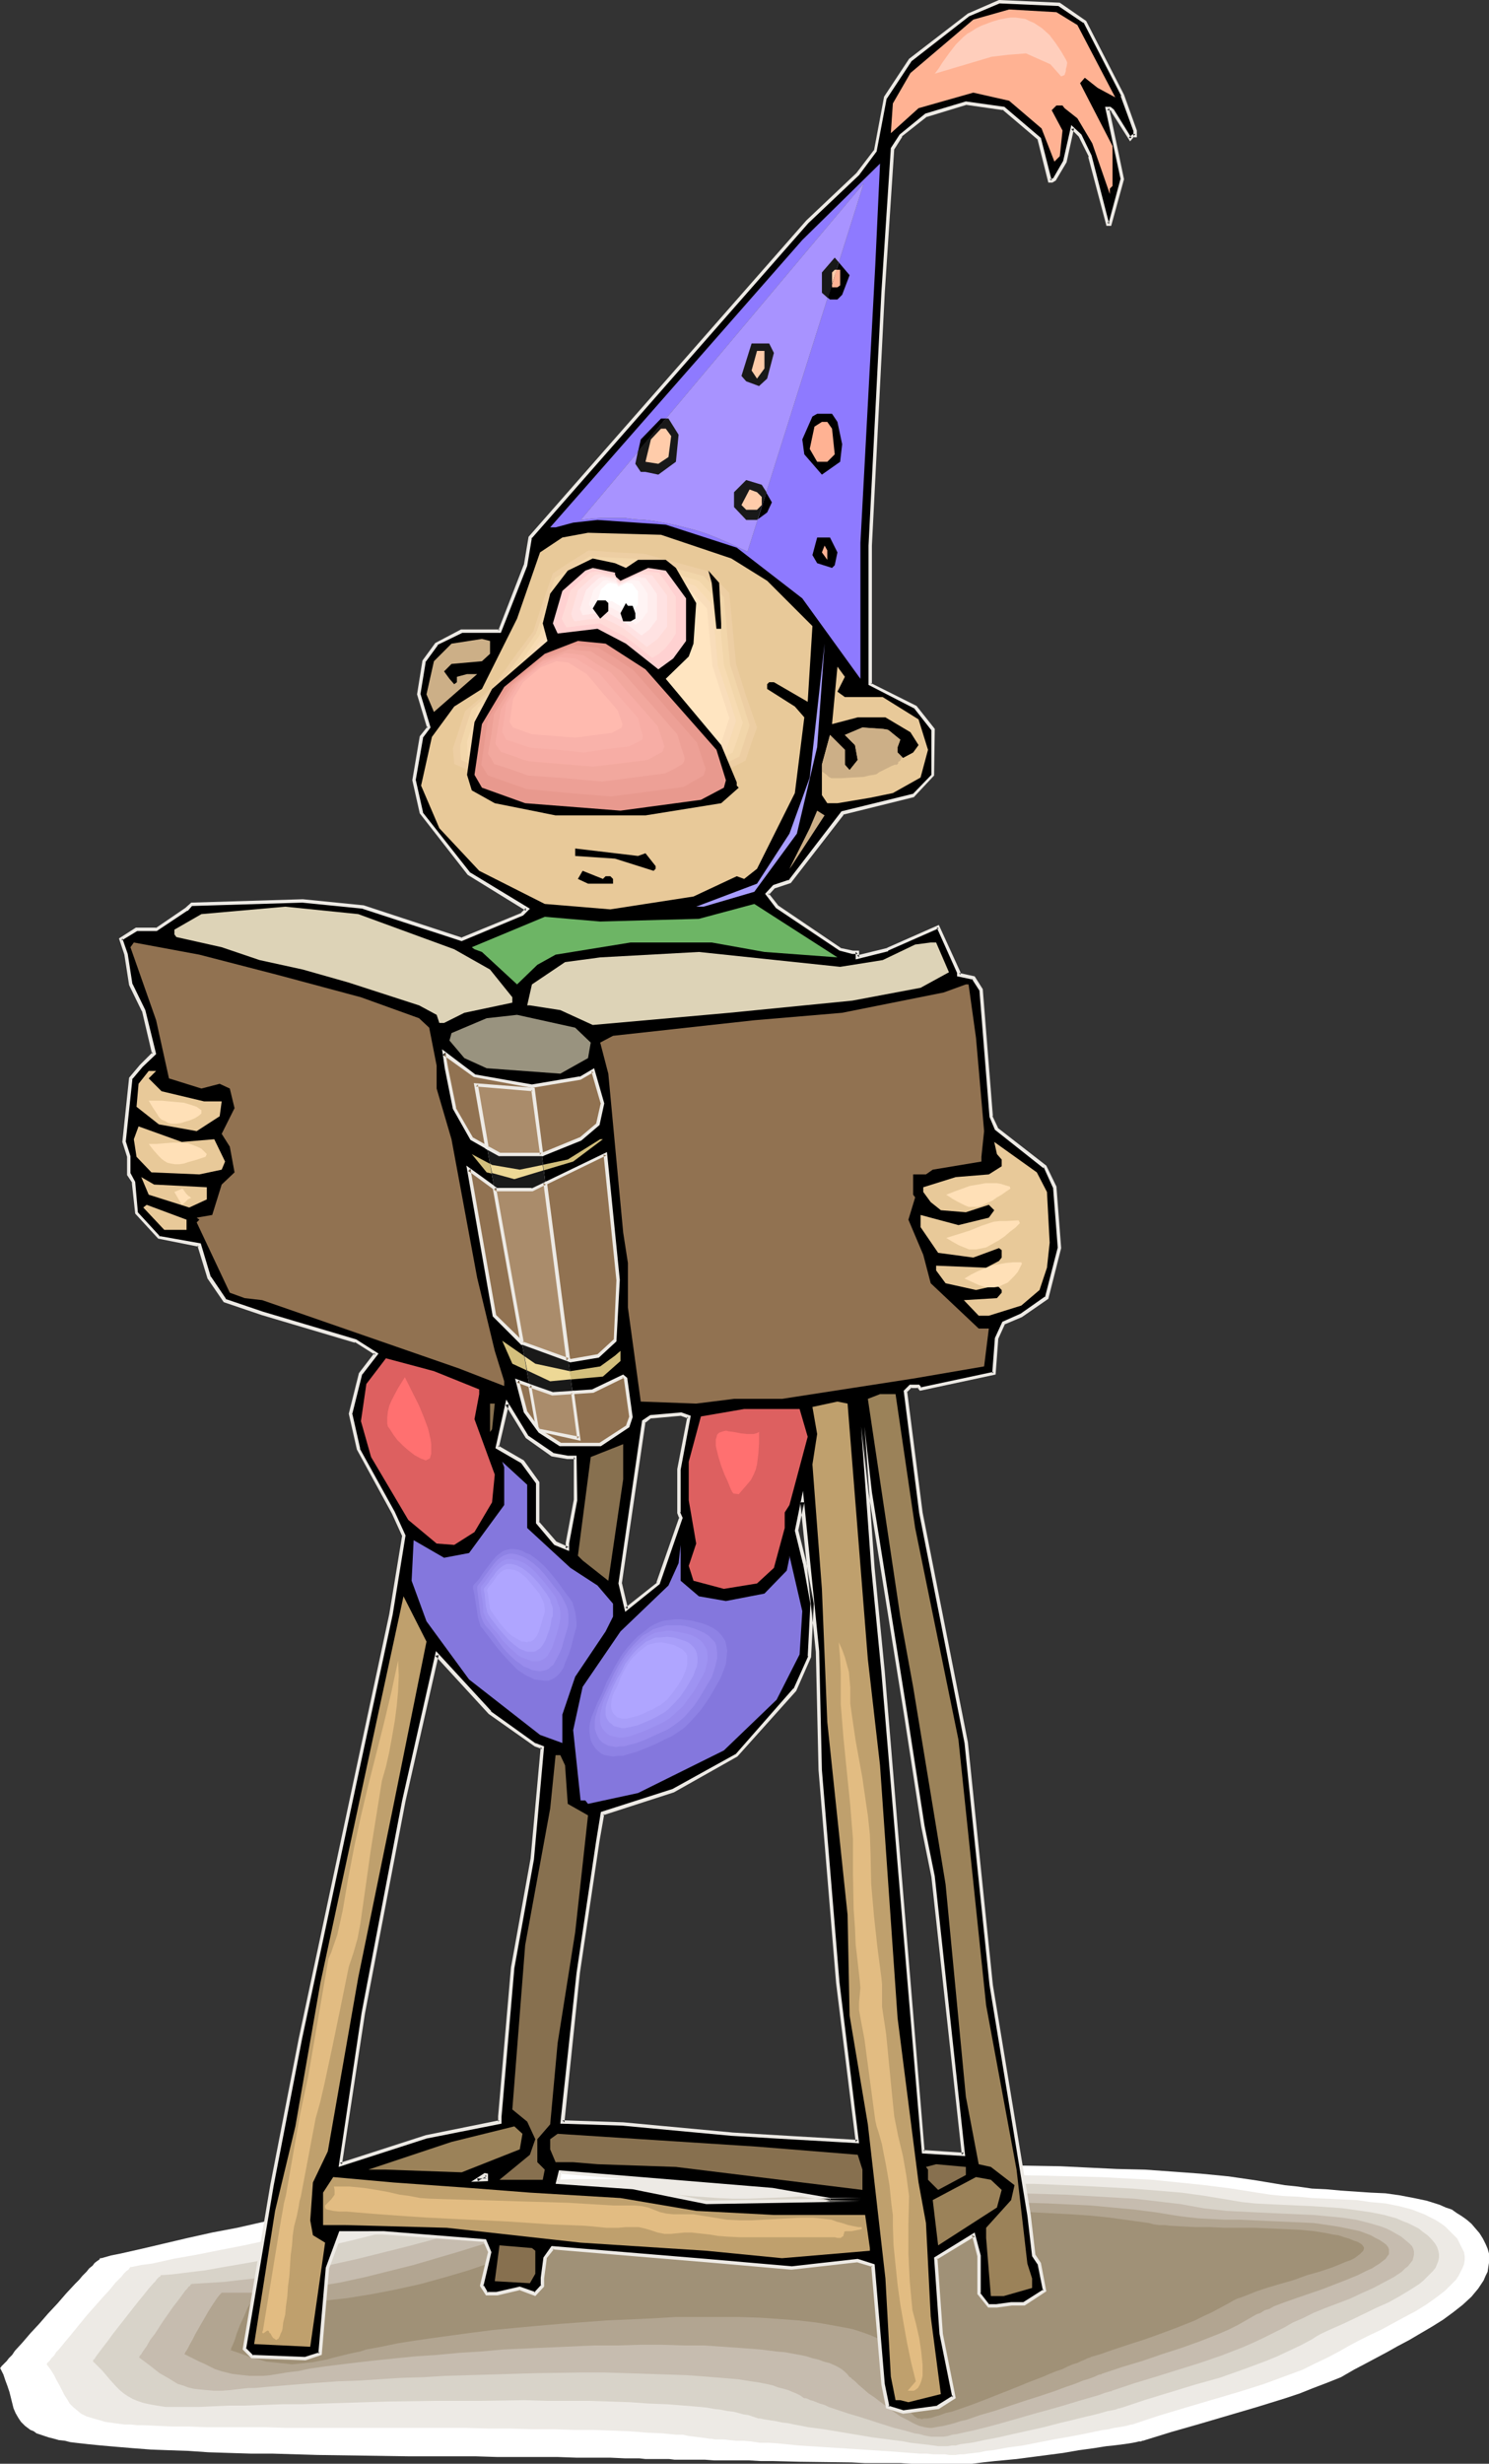 <?xml version="1.0" encoding="UTF-8" standalone="no"?>
<svg
   version="1.0"
   width="94.181mm"
   height="155.797mm"
   id="svg135"
   sodipodi:docname="Wizard's Apprentice.wmf"
   xmlns:inkscape="http://www.inkscape.org/namespaces/inkscape"
   xmlns:sodipodi="http://sodipodi.sourceforge.net/DTD/sodipodi-0.dtd"
   xmlns="http://www.w3.org/2000/svg"
   xmlns:svg="http://www.w3.org/2000/svg">
  <rect width="100%" height="100%" fill="#333333" stroke="none"/>
  <sodipodi:namedview
     id="namedview135"
     pagecolor="#ffffff"
     bordercolor="#000000"
     borderopacity="0.25"
     inkscape:showpageshadow="2"
     inkscape:pageopacity="0.0"
     inkscape:pagecheckerboard="0"
     inkscape:deskcolor="#d1d1d1"
     inkscape:document-units="mm" />
  <defs
     id="defs1">
    <pattern
       id="WMFhbasepattern"
       patternUnits="userSpaceOnUse"
       width="6"
       height="6"
       x="0"
       y="0" />
  </defs>
  <path
     style="fill:#ffffff;fill-opacity:1;fill-rule:evenodd;stroke:none"
     d="m 24.237,539.714 2.262,-0.646 2.424,-0.485 5.009,-1.131 5.494,-1.293 5.494,-1.293 5.817,-1.293 5.978,-1.131 12.118,-2.747 12.118,-2.424 5.978,-1.131 5.817,-1.131 5.655,-1.131 5.494,-1.131 5.009,-0.808 2.424,-0.485 2.424,-0.323 3.878,-0.646 3.878,-0.485 7.756,-0.808 7.756,-0.646 7.756,-0.162 15.673,-0.323 15.512,-0.323 19.39,-0.323 19.39,-0.162 19.39,0.162 9.695,0.162 9.695,0.162 13.411,0.646 6.786,0.162 6.786,0.485 6.625,0.485 6.625,0.646 6.625,0.97 6.786,1.131 3.07,0.323 3.393,0.485 3.393,0.162 3.555,0.323 7.11,0.485 3.555,0.162 3.393,0.485 3.393,0.646 3.07,0.646 3.07,0.97 1.454,0.646 1.454,0.485 1.131,0.808 1.293,0.808 1.131,0.808 1.131,0.97 0.969,1.131 0.969,1.131 0.808,1.293 0.646,1.293 0.485,1.131 0.323,1.131 v 1.131 1.131 l -0.162,0.97 -0.162,1.131 -0.485,0.97 -0.485,1.131 -0.646,0.97 -0.646,0.97 -0.808,0.97 -0.808,0.97 -2.101,1.939 -2.262,1.778 -2.424,1.778 -2.585,1.616 -5.494,3.232 -2.747,1.454 -2.585,1.454 -2.424,1.293 -2.424,1.293 -3.07,1.616 -3.07,1.778 -3.232,1.293 -3.393,1.293 -3.232,1.293 -3.393,1.131 -6.786,2.101 -13.734,4.04 -6.786,1.939 -6.786,2.101 h -0.162 l -0.323,0.162 h -0.485 l -0.646,0.162 -0.808,0.162 -0.969,0.162 -1.131,0.162 -1.293,0.162 -1.293,0.162 -1.616,0.162 -3.07,0.485 -3.555,0.485 -3.716,0.646 -7.433,0.97 -3.716,0.485 -3.393,0.323 -1.777,0.162 -1.454,0.162 -1.454,0.162 -1.293,0.162 -1.293,0.162 h -1.131 -0.969 -0.808 -3.393 -1.777 -1.939 -2.262 -2.262 l -2.585,-0.162 h -2.747 -2.747 -3.07 l -3.07,-0.162 -12.442,-0.162 -6.302,-0.162 h -2.908 l -2.908,-0.162 h -2.908 -2.747 -2.585 l -2.262,-0.162 h -2.262 -1.939 -1.616 -1.454 l -1.293,-0.162 h -1.454 -1.293 -1.454 -1.454 l -1.454,-0.162 h -3.393 l -3.555,-0.162 h -3.878 -4.201 l -4.524,-0.162 h -4.524 -4.847 -5.009 l -5.171,-0.162 h -5.171 -10.826 l -10.826,-0.162 -10.987,-0.162 -10.826,-0.323 h -5.171 l -5.171,-0.162 -5.009,-0.162 -4.686,-0.323 -4.686,-0.162 -4.363,-0.162 -4.201,-0.323 -3.878,-0.323 -3.716,-0.323 -3.232,-0.323 -1.454,-0.162 -1.454,-0.162 -1.293,-0.162 -1.293,-0.323 -1.454,-0.162 -1.131,-0.323 -1.293,-0.323 -0.969,-0.323 -0.969,-0.323 -0.969,-0.323 L 8.079,581.082 7.271,580.758 5.978,579.789 5.009,578.819 4.363,577.85 3.716,576.719 3.232,575.588 2.908,574.295 2.262,571.709 1.777,570.255 1.293,568.962 0.808,567.508 0,565.892 h 0.162 l 0.162,-0.323 0.323,-0.323 0.485,-0.485 0.485,-0.485 0.485,-0.646 0.808,-0.808 0.646,-0.97 1.777,-1.939 1.939,-2.262 2.101,-2.262 2.101,-2.424 2.262,-2.424 2.101,-2.424 2.101,-2.262 0.969,-0.97 0.808,-0.97 0.969,-0.97 0.646,-0.808 0.808,-0.646 0.485,-0.646 0.646,-0.485 0.485,-0.323 0.162,-0.323 z"
     id="path1" />
  <path
     style="fill:#edeae5;fill-opacity:1;fill-rule:evenodd;stroke:none"
     d="m 31.508,541.815 2.262,-0.485 2.585,-0.323 5.009,-1.131 5.494,-0.97 5.655,-1.131 5.817,-1.131 5.978,-1.293 11.957,-2.747 6.14,-1.293 5.817,-1.293 5.817,-1.293 5.494,-1.293 5.332,-1.293 2.585,-0.485 2.424,-0.646 2.424,-0.485 2.262,-0.485 2.262,-0.646 2.101,-0.323 3.555,-0.808 3.555,-0.646 3.555,-0.323 3.555,-0.323 3.716,-0.162 h 3.555 7.433 l 7.433,0.323 7.271,0.323 7.433,0.162 h 7.271 l 18.259,-0.646 9.21,-0.323 9.048,-0.323 9.21,-0.323 9.048,-0.162 h 9.048 l 9.21,0.162 12.603,0.323 6.302,0.323 6.302,0.323 6.302,0.646 6.302,0.646 6.302,0.808 6.14,0.97 3.07,0.485 3.232,0.323 3.393,0.162 3.393,0.323 3.555,0.162 3.555,0.162 3.555,0.162 3.393,0.485 3.555,0.323 3.232,0.646 3.07,0.808 2.908,1.131 1.293,0.646 1.293,0.646 1.293,0.808 1.131,0.808 0.969,0.97 0.969,0.97 0.969,0.97 0.646,1.293 0.485,0.97 0.485,0.97 0.162,0.97 v 0.97 l -0.162,0.97 -0.323,0.808 -0.485,0.97 -0.485,0.97 -0.646,0.97 -0.808,0.808 -0.808,0.808 -0.969,0.97 -2.101,1.616 -2.262,1.616 -2.585,1.616 -2.747,1.454 -5.655,3.07 -2.747,1.293 -2.585,1.293 -2.424,1.293 -2.262,1.293 -2.747,1.454 -3.07,1.454 -2.908,1.454 -3.07,1.131 -6.14,2.262 -6.14,1.939 -12.603,3.717 -6.463,1.939 -6.302,2.101 v 0 h -0.323 l -0.485,0.162 -0.646,0.162 -0.808,0.162 -0.969,0.162 -1.131,0.162 -1.293,0.323 -1.293,0.162 -1.616,0.323 -3.07,0.646 -3.393,0.646 -3.716,0.646 -7.433,1.454 -3.555,0.485 -3.555,0.646 -1.616,0.162 -1.454,0.323 -1.293,0.162 -1.454,0.162 -1.131,0.162 h -0.969 l -0.969,0.162 h -0.808 -0.808 l -0.969,-0.162 h -1.293 -1.454 l -1.616,-0.162 h -1.777 l -2.101,-0.162 -2.101,-0.162 -2.101,-0.162 -2.424,-0.162 -4.847,-0.323 -10.18,-0.646 -5.009,-0.323 -4.847,-0.485 -2.262,-0.162 h -2.262 l -2.101,-0.323 -1.777,-0.162 h -1.777 l -1.616,-0.162 -1.293,-0.162 h -1.293 -0.808 l -0.808,-0.162 h -0.323 -0.162 l -1.131,-0.162 -1.131,-0.162 -2.747,-0.323 -1.454,-0.323 h -1.616 l -3.232,-0.323 -3.716,-0.162 -4.04,-0.323 -4.201,-0.162 -4.363,-0.162 h -4.686 l -4.847,-0.162 h -5.009 l -5.332,-0.162 h -5.171 l -5.494,-0.162 H 100.664 89.677 78.851 68.51 l -5.009,-0.162 h -4.847 -4.686 -4.524 l -4.201,-0.162 H 41.364 l -3.716,-0.162 -3.393,-0.162 h -1.454 l -1.454,-0.162 h -1.454 l -1.293,-0.162 -1.293,-0.162 -1.131,-0.162 -1.131,-0.162 -0.969,-0.323 -1.777,-0.485 -1.616,-0.485 -1.293,-0.646 -0.969,-0.808 -0.969,-0.808 -0.808,-0.808 -0.646,-1.131 -0.646,-0.97 -1.131,-2.262 -0.646,-1.131 -0.646,-1.293 -0.808,-1.293 -0.969,-1.293 v 0 l 0.162,-0.323 0.323,-0.323 0.323,-0.323 0.323,-0.485 0.646,-0.646 0.485,-0.808 0.646,-0.646 1.454,-1.778 1.616,-1.939 3.555,-4.363 3.716,-4.201 1.777,-1.939 1.454,-1.778 0.808,-0.808 0.646,-0.646 0.485,-0.646 0.646,-0.646 0.485,-0.323 0.323,-0.485 0.162,-0.162 z"
     id="path2" />
  <path
     style="fill:#d8d3c9;fill-opacity:1;fill-rule:evenodd;stroke:none"
     d="m 38.618,543.754 2.424,-0.162 2.585,-0.323 5.332,-0.646 5.494,-0.97 5.655,-0.97 5.978,-1.131 5.978,-1.293 11.795,-2.747 5.817,-1.454 5.817,-1.454 5.494,-1.293 5.332,-1.454 5.009,-1.293 2.262,-0.808 2.424,-0.646 2.101,-0.485 2.101,-0.646 1.939,-0.485 1.777,-0.646 3.232,-0.808 3.232,-0.646 3.393,-0.323 3.393,-0.323 h 3.393 3.393 l 3.393,0.323 3.555,0.323 6.948,0.646 3.555,0.485 3.393,0.323 6.948,0.485 3.555,0.162 h 3.393 l 8.564,-0.323 8.564,-0.485 16.966,-1.454 8.564,-0.646 8.564,-0.323 8.564,-0.323 h 4.201 4.363 l 11.795,0.485 11.795,0.646 5.978,0.485 5.817,0.485 5.817,0.808 5.817,0.97 2.908,0.485 3.07,0.323 3.232,0.162 3.393,0.162 7.11,0.323 7.11,0.485 3.393,0.485 3.393,0.485 3.232,0.646 2.908,0.808 1.454,0.646 1.293,0.485 1.293,0.646 1.293,0.646 0.969,0.808 1.131,0.808 0.969,0.97 0.808,0.97 0.485,0.808 0.323,0.97 0.162,0.808 v 0.808 l -0.162,0.808 -0.323,0.808 -0.323,0.808 -0.646,0.808 -0.646,0.646 -0.808,0.808 -0.808,0.808 -0.969,0.808 -2.262,1.454 -2.424,1.454 -2.585,1.454 -2.908,1.293 -5.655,2.747 -2.747,1.293 -2.585,1.131 -2.424,1.131 -1.131,0.646 -0.969,0.646 -2.747,1.454 -2.747,1.293 -2.747,1.293 -2.747,1.131 -5.655,2.101 -5.494,1.939 -5.817,1.616 -11.634,3.555 -5.817,1.939 h -0.162 l -0.323,0.162 h -0.323 l -0.808,0.323 -0.808,0.162 -0.969,0.162 -1.131,0.323 -1.131,0.323 -1.293,0.323 -1.454,0.323 -3.232,0.808 -3.393,0.808 -3.716,0.97 -7.271,1.616 -3.555,0.808 -3.393,0.646 -1.454,0.323 -1.616,0.323 -1.293,0.162 -1.293,0.162 -1.131,0.323 h -0.969 l -0.969,0.162 h -0.646 -0.808 -0.808 l -1.131,-0.162 -1.131,-0.162 -1.454,-0.162 -1.454,-0.162 -1.454,-0.162 -1.616,-0.323 -3.716,-0.485 -3.716,-0.485 -7.756,-1.293 -3.878,-0.646 -3.716,-0.485 -1.616,-0.323 -1.777,-0.323 -1.454,-0.323 -1.454,-0.162 -1.454,-0.323 -1.131,-0.162 -0.969,-0.162 -0.969,-0.162 -0.646,-0.162 H 181.131 l -0.162,-0.162 h -0.162 l -0.969,-0.323 -0.969,-0.323 -1.131,-0.162 -1.131,-0.323 -1.293,-0.323 -1.454,-0.162 -1.616,-0.323 -1.454,-0.162 -1.777,-0.323 -1.616,-0.162 -3.878,-0.323 -4.039,-0.323 -4.363,-0.162 -4.524,-0.323 -4.686,-0.162 -5.009,-0.162 h -5.009 -5.171 l -5.332,-0.162 -10.826,0.162 h -10.987 l -10.826,0.162 -5.332,0.162 -5.171,0.162 -5.171,0.162 -4.847,0.162 h -4.686 l -4.524,0.162 -4.201,0.162 h -4.039 l -3.716,0.162 -3.393,0.162 h -1.616 -1.454 -1.293 -1.293 -2.424 l -2.101,-0.323 -1.777,-0.323 -1.454,-0.323 -1.454,-0.485 -1.131,-0.485 -1.131,-0.646 -0.969,-0.646 -0.969,-0.808 -0.808,-0.808 -1.616,-1.778 -0.808,-0.97 -0.969,-1.131 -1.131,-1.131 -1.131,-1.131 h 0.162 V 563.953 l 0.323,-0.162 0.162,-0.323 0.323,-0.485 0.485,-0.646 0.485,-0.646 0.485,-0.646 1.131,-1.454 1.293,-1.778 2.908,-3.717 2.908,-3.717 1.454,-1.778 1.293,-1.616 1.131,-1.293 0.485,-0.485 0.323,-0.485 0.485,-0.485 0.323,-0.162 0.162,-0.323 z"
     id="path3" />
  <path
     style="fill:#c6bcaf;fill-opacity:1;fill-rule:evenodd;stroke:none"
     d="m 45.889,545.855 2.585,-0.162 2.585,-0.162 2.585,-0.162 2.747,-0.323 5.655,-0.646 5.817,-0.808 5.817,-1.131 5.978,-1.293 5.817,-1.293 5.817,-1.454 5.817,-1.454 5.494,-1.454 5.332,-1.616 5.009,-1.616 2.424,-0.646 2.262,-0.808 2.262,-0.808 2.101,-0.646 1.939,-0.646 1.939,-0.646 1.616,-0.646 1.616,-0.646 1.454,-0.485 1.454,-0.485 3.07,-0.808 2.908,-0.323 3.232,-0.162 3.07,0.162 3.232,0.162 3.232,0.485 3.232,0.485 6.463,1.293 6.625,1.131 3.393,0.485 3.232,0.485 3.232,0.162 h 3.232 l 3.878,-0.162 4.04,-0.323 7.917,-0.646 15.996,-1.939 7.917,-0.97 7.917,-0.808 4.04,-0.162 3.878,-0.162 4.04,-0.162 4.039,0.162 10.987,0.323 10.987,0.646 5.494,0.323 5.494,0.646 5.494,0.646 5.332,0.97 2.747,0.323 2.908,0.323 3.232,0.162 3.232,0.162 3.555,0.162 3.393,0.162 7.271,0.323 3.555,0.323 3.393,0.323 3.232,0.485 3.232,0.808 2.747,0.808 1.293,0.485 1.293,0.646 1.131,0.646 1.131,0.646 0.969,0.808 0.969,0.808 0.646,0.646 0.323,0.646 0.162,0.646 v 0.808 l -0.162,0.646 -0.162,0.646 -0.485,0.646 -0.646,0.808 -0.646,0.485 -0.808,0.808 -0.969,0.646 -0.969,0.646 -2.424,1.293 -2.424,1.293 -2.908,1.293 -2.747,1.293 -5.978,2.262 -2.747,1.131 -2.585,1.293 -2.262,0.97 -1.131,0.646 -0.808,0.485 -2.585,1.293 -2.585,1.293 -2.424,1.131 -2.585,1.131 -5.009,1.939 -5.171,1.778 -10.341,3.232 -5.332,1.616 -5.332,1.778 -0.162,0.162 h -0.323 l -0.485,0.162 -0.646,0.162 -0.808,0.323 -0.969,0.323 -1.131,0.323 -1.131,0.323 -2.747,0.808 -3.232,0.97 -3.393,0.97 -3.555,0.97 -7.271,2.101 -3.555,0.97 -3.232,0.808 -1.454,0.323 -1.454,0.323 -1.454,0.323 -1.131,0.162 -1.131,0.323 -0.969,0.162 h -0.808 -0.808 -0.646 -0.646 l -0.969,-0.162 -0.808,-0.162 -1.131,-0.323 -1.131,-0.162 -2.262,-0.646 -2.585,-0.646 -2.585,-0.808 -5.494,-1.778 -2.747,-0.808 -2.424,-0.808 -2.424,-0.808 -0.969,-0.485 -1.131,-0.323 -0.808,-0.323 -0.808,-0.323 -0.646,-0.162 -0.646,-0.323 -0.485,-0.162 h -0.323 l -0.323,-0.162 v 0 l -0.646,-0.485 -0.969,-0.485 -0.808,-0.323 -1.131,-0.485 -1.131,-0.323 -1.293,-0.323 -1.293,-0.485 -1.454,-0.323 -1.616,-0.323 -3.232,-0.485 -1.939,-0.323 -3.878,-0.323 -4.039,-0.323 -4.363,-0.323 -4.686,-0.162 -4.847,-0.162 -5.009,-0.162 -5.171,-0.162 h -5.332 l -10.826,0.162 -10.826,0.323 -10.987,0.323 -5.332,0.323 -5.332,0.162 -5.009,0.323 -5.009,0.323 -4.847,0.162 -4.524,0.323 -4.201,0.323 -4.039,0.323 -3.878,0.323 -3.393,0.323 h -1.616 l -1.454,0.162 -1.454,0.162 -1.293,0.162 -2.101,0.162 h -1.939 l -1.777,-0.162 -1.616,-0.162 -1.454,-0.162 -1.293,-0.323 -1.293,-0.485 -1.131,-0.323 -2.101,-1.293 -2.262,-1.293 -2.262,-1.778 -1.293,-0.97 -1.293,-0.97 v 0 -0.162 l 0.162,-0.323 0.323,-0.323 0.162,-0.323 0.323,-0.485 0.808,-1.131 0.808,-1.454 1.131,-1.454 2.101,-3.232 2.262,-3.232 1.131,-1.454 0.969,-1.293 0.808,-1.131 0.485,-0.485 0.323,-0.485 0.323,-0.162 0.162,-0.323 z"
     id="path4" />
  <path
     style="fill:#b2a591;fill-opacity:1;fill-rule:evenodd;stroke:none"
     d="m 53.16,547.955 h 2.585 2.747 2.747 l 2.747,-0.162 2.747,-0.323 2.908,-0.162 5.817,-0.808 5.817,-0.97 5.978,-1.293 5.817,-1.454 5.817,-1.454 5.494,-1.616 5.494,-1.616 5.171,-1.616 2.424,-0.808 2.262,-0.808 2.262,-0.97 2.101,-0.808 1.939,-0.646 1.939,-0.808 1.777,-0.808 1.616,-0.646 1.454,-0.808 1.293,-0.646 1.293,-0.646 1.454,-0.485 1.293,-0.323 1.293,-0.323 1.454,-0.323 1.454,-0.162 h 2.747 l 2.908,0.162 3.07,0.485 2.908,0.485 3.07,0.808 6.14,1.616 6.14,1.616 3.07,0.808 3.07,0.323 3.07,0.485 h 2.908 l 3.716,-0.162 3.716,-0.323 3.716,-0.323 3.716,-0.646 7.271,-1.131 7.433,-1.293 7.271,-1.293 7.433,-1.131 3.716,-0.323 3.716,-0.323 h 3.555 3.716 l 10.18,0.323 10.18,0.485 5.171,0.485 5.171,0.485 5.009,0.646 5.009,0.808 1.131,0.162 1.293,0.162 2.908,0.323 3.07,0.162 3.232,0.162 h 3.393 l 3.555,0.162 3.555,0.162 3.716,0.162 3.555,0.162 3.555,0.162 3.393,0.485 3.07,0.485 3.07,0.646 1.454,0.323 1.293,0.485 1.293,0.485 1.131,0.646 0.969,0.485 0.969,0.646 0.646,0.485 0.485,0.646 0.162,0.485 v 0.646 0.485 l -0.485,0.646 -0.323,0.485 -0.646,0.485 -0.808,0.646 -0.808,0.485 -0.969,0.646 -1.131,0.485 -2.262,1.131 -2.747,1.131 -2.908,1.131 -2.908,1.131 -6.14,2.101 -2.747,0.97 -2.585,0.97 -1.131,0.646 -1.131,0.323 -0.969,0.646 -0.969,0.323 -2.262,1.293 -2.262,1.293 -2.262,1.131 -2.262,0.97 -4.524,1.778 -4.524,1.616 -4.524,1.454 -4.686,1.616 -4.847,1.454 -4.847,1.616 -0.162,0.162 h -0.323 l -0.485,0.162 -0.646,0.323 -0.808,0.323 -0.969,0.323 -1.131,0.323 -1.131,0.485 -1.293,0.485 -1.454,0.485 -3.07,1.131 -3.393,1.131 -3.555,1.131 -7.271,2.424 -3.393,0.97 -3.232,1.131 -1.454,0.323 -1.454,0.485 -1.293,0.323 -1.293,0.323 -0.969,0.162 -0.969,0.162 -0.808,0.162 h -0.646 l -1.131,-0.162 -1.293,-0.323 -1.454,-0.646 -1.454,-0.808 -1.616,-0.808 -1.616,-1.131 -3.07,-2.262 -1.454,-1.131 -1.454,-0.97 -1.293,-1.131 -1.131,-0.97 -0.808,-0.808 -0.646,-0.485 -0.323,-0.323 -0.162,-0.162 v 0 h -0.162 l -0.485,-0.646 -0.646,-0.646 -0.808,-0.646 -0.808,-0.485 -0.969,-0.485 -1.131,-0.485 -1.293,-0.323 -1.293,-0.485 -1.454,-0.323 -1.454,-0.485 -1.616,-0.323 -1.777,-0.323 -1.777,-0.323 -1.939,-0.162 -3.878,-0.485 -4.201,-0.323 -4.524,-0.323 -4.847,-0.323 h -4.847 l -5.171,-0.162 h -5.171 l -5.332,0.162 h -5.494 l -10.987,0.485 -10.987,0.485 -5.332,0.485 -5.171,0.323 -5.171,0.485 -5.009,0.323 -4.847,0.485 -4.686,0.485 -4.363,0.485 -4.039,0.485 -3.878,0.485 -3.393,0.485 -1.616,0.323 -1.454,0.323 -1.454,0.162 -1.293,0.162 -1.939,0.323 -1.939,0.323 -1.777,0.162 h -1.616 -1.616 l -1.454,-0.162 -1.454,-0.162 -1.293,-0.162 -2.585,-0.646 -1.454,-0.485 -1.293,-0.646 -1.293,-0.646 -1.454,-0.646 -1.616,-0.808 -1.616,-0.808 v -0.162 l 0.162,-0.162 v -0.162 l 0.162,-0.162 0.485,-0.808 0.485,-0.97 0.646,-1.131 0.646,-1.293 3.07,-5.333 0.808,-1.293 0.646,-0.97 0.646,-0.97 0.646,-0.808 0.323,-0.323 0.162,-0.162 z"
     id="path5" />
  <path
     style="fill:#a09177;fill-opacity:1;fill-rule:evenodd;stroke:none"
     d="m 60.431,549.895 2.747,0.162 2.747,0.162 2.747,0.162 2.747,-0.162 h 2.908 l 2.908,-0.323 5.817,-0.646 5.978,-0.97 5.817,-1.131 5.817,-1.293 5.817,-1.616 5.494,-1.616 5.171,-1.778 2.424,-0.97 2.424,-0.808 2.262,-0.97 2.262,-0.97 2.101,-0.808 1.939,-0.808 1.777,-0.97 1.777,-0.808 1.454,-0.808 1.454,-0.808 1.131,-0.808 1.131,-0.646 1.131,-0.646 1.293,-0.646 1.131,-0.485 1.131,-0.323 1.293,-0.162 1.293,-0.162 1.293,-0.162 1.293,0.162 2.747,0.323 2.585,0.646 2.908,0.808 2.747,0.808 2.908,1.131 2.908,1.131 5.655,1.939 2.908,0.808 2.747,0.808 2.908,0.323 1.293,0.162 h 1.454 l 3.393,-0.162 3.393,-0.323 3.393,-0.646 3.393,-0.485 6.786,-1.454 6.786,-1.778 6.786,-1.454 3.393,-0.808 3.393,-0.646 3.393,-0.485 3.393,-0.323 3.393,-0.162 h 3.393 l 9.372,0.323 9.372,0.485 4.686,0.323 4.686,0.485 4.686,0.646 4.686,0.646 1.131,0.323 1.293,0.162 h 1.293 l 1.293,0.162 2.908,0.162 3.393,0.162 h 3.232 l 3.555,0.162 h 7.271 l 7.271,0.323 3.393,0.162 3.393,0.323 3.07,0.485 1.454,0.323 1.293,0.162 1.454,0.485 1.131,0.323 1.131,0.485 0.969,0.323 0.808,0.485 0.323,0.323 0.323,0.485 v 0.323 l -0.162,0.485 -0.323,0.323 -0.485,0.485 -0.646,0.485 -0.646,0.485 -0.969,0.485 -0.969,0.323 -1.131,0.485 -2.424,0.97 -2.908,0.97 -2.908,0.808 -3.07,1.131 -6.14,1.778 -2.908,0.97 -2.424,0.97 -1.293,0.485 -0.969,0.323 -0.969,0.485 -0.808,0.485 -2.101,1.131 -2.101,1.131 -2.101,0.97 -1.939,0.97 -4.039,1.616 -3.878,1.454 -4.039,1.454 -4.04,1.293 -4.363,1.454 -2.262,0.808 -2.262,0.646 -0.162,0.162 h -0.162 l -0.485,0.162 -0.646,0.323 -0.808,0.323 -0.969,0.485 -1.131,0.323 -1.131,0.485 -1.293,0.646 -1.454,0.485 -1.616,0.646 -1.454,0.646 -3.393,1.293 -3.555,1.454 -6.948,2.747 -3.393,1.293 -3.232,1.131 -1.454,0.485 -1.454,0.323 -1.293,0.485 -1.131,0.323 -0.969,0.323 -0.969,0.162 h -0.808 l -0.485,0.162 -0.485,-0.162 h -0.485 l -0.808,-0.485 -0.808,-0.808 -0.646,-0.808 -0.646,-1.293 -0.485,-1.293 -0.323,-1.293 -0.323,-1.293 -0.646,-2.909 -0.162,-1.131 -0.162,-1.293 v -0.808 -0.808 l -0.162,-0.485 v -0.162 l -0.323,-0.808 -0.485,-0.646 -0.485,-0.808 -0.808,-0.485 -0.808,-0.646 -0.969,-0.646 -1.131,-0.485 -1.131,-0.485 -1.293,-0.485 -1.454,-0.485 -1.454,-0.485 -1.616,-0.323 -1.777,-0.323 -1.777,-0.323 -1.777,-0.323 -1.939,-0.323 -4.201,-0.485 -4.363,-0.323 -4.686,-0.323 -4.847,-0.162 h -5.009 -5.171 -5.332 l -5.332,0.323 -10.987,0.485 -10.987,0.808 -5.494,0.485 -5.332,0.485 -5.171,0.485 -5.009,0.646 -4.847,0.646 -4.686,0.646 -4.524,0.646 -4.039,0.646 -3.878,0.808 -1.777,0.323 -1.777,0.323 -1.454,0.485 -1.616,0.323 -1.454,0.323 -1.293,0.323 -1.939,0.485 -1.777,0.485 -1.777,0.323 -1.616,0.323 -1.616,0.162 -1.616,0.162 -1.616,0.162 -1.454,-0.162 -1.616,-0.162 -1.454,-0.162 -1.616,-0.162 -1.616,-0.485 -1.616,-0.323 -1.616,-0.646 -1.777,-0.646 -1.939,-0.646 0.162,-0.162 v -0.323 l 0.323,-0.646 0.323,-0.808 0.323,-0.808 0.323,-1.131 0.808,-2.101 0.969,-2.101 0.485,-1.131 0.323,-0.808 0.485,-0.808 0.323,-0.485 0.323,-0.485 z"
     id="path6" />
  <path
     style="fill:#000000;fill-opacity:1;fill-rule:evenodd;stroke:none"
     d="m 116.337,520.97 v -1.131 h -0.485 l -1.777,1.131 z M 259.336,5.171 l 9.048,17.613 3.07,8.403 v 1.293 h -0.646 l -0.646,0.646 -4.201,-6.787 -0.646,-0.485 h -0.646 l 3.716,16.967 -3.07,10.827 h -0.646 l -4.039,-16.321 -2.424,-4.848 -1.777,-1.778 -1.939,7.918 -2.424,4.201 -0.646,0.485 h -0.485 l -2.424,-10.18 -8.564,-7.272 -9.048,-1.131 -9.533,2.909 -6.14,4.848 -1.777,3.07 -2.424,34.419 -3.07,60.435 v 33.126 l 10.826,5.332 4.201,5.494 v 10.827 l -4.686,4.848 -16.966,4.201 -12.603,16.482 -3.716,1.131 -1.616,1.778 2.262,3.07 15.189,10.18 2.908,0.646 h 1.293 v 1.293 l 7.11,-1.939 12.118,-5.333 4.847,10.827 v 0.646 l 3.555,0.646 1.939,2.909 2.262,30.218 1.454,3.07 11.472,8.888 2.262,5.009 1.293,14.543 -3.07,11.958 -6.14,4.201 -4.201,1.778 -1.616,3.555 -0.646,8.564 -17.612,3.717 -0.485,-0.808 h -1.939 l -1.131,1.131 3.555,29.086 10.826,55.103 5.978,57.85 9.21,54.941 1.131,9.695 1.293,1.939 1.293,6.464 -5.009,3.07 h -3.07 l -3.393,0.646 h -1.939 l -2.424,-2.909 v -9.211 l -1.293,-4.848 -8.887,5.494 1.131,18.098 3.07,15.19 -3.716,2.262 -8.402,1.131 -3.716,-1.131 -1.131,-5.333 -2.262,-28.44 -3.716,-1.131 -15.835,1.778 -20.359,-1.778 -36.679,-3.07 -1.939,2.424 -0.485,4.848 v 1.778 l -1.777,1.939 -3.716,-1.454 -5.494,1.454 h -2.424 l -1.131,-1.939 1.939,-7.918 -1.293,-2.909 -24.075,-1.778 h -10.341 l -3.07,8.403 -1.777,20.522 -3.716,1.131 -12.603,-0.485 -1.777,-1.939 6.625,-39.105 6.625,-35.065 13.25,-62.213 8.402,-39.267 3.07,-18.745 -2.424,-5.494 -8.402,-15.19 -1.777,-8.403 2.424,-9.534 3.555,-4.848 -4.847,-3.07 -22.298,-6.625 -8.887,-3.07 -3.878,-5.333 -2.262,-7.918 -9.695,-1.778 -5.332,-5.979 -0.646,-7.272 -1.131,-1.778 v -4.201 l -1.293,-3.555 1.616,-15.19 2.585,-3.07 3.07,-2.909 -2.585,-10.342 -3.07,-6.14 -1.131,-7.11 -1.131,-3.717 3.716,-2.262 h 4.686 l 7.271,-4.848 1.293,-1.293 26.499,-0.646 14.381,1.293 23.591,7.756 14.542,-5.979 1.131,-1.131 -13.896,-8.564 -11.472,-14.543 -1.777,-7.756 1.777,-10.342 1.939,-2.262 -2.424,-7.918 1.131,-7.918 3.07,-4.201 5.978,-2.909 h 9.048 l 6.14,-15.836 1.131,-6.625 66.409,-75.463 11.957,-11.311 4.201,-5.656 2.424,-12.766 5.978,-8.888 13.896,-10.827 7.271,-3.07 14.542,0.646 z m -63.339,417.875 -0.646,-28.44 -3.555,-35.55 -1.293,6.787 1.777,7.756 1.939,9.695 -0.646,12.604 -3.555,7.918 -13.896,15.674 -15.189,8.564 -16.804,5.332 -1.293,6.625 -4.686,31.51 -3.716,35.55 14.542,0.646 25.853,2.262 10.826,0.808 19.39,1.131 -4.847,-37.974 z m -68.025,-5.979 -10.826,-7.756 -12.765,-13.897 -7.917,34.904 -9.695,50.74 -5.332,36.196 20.521,-6.464 17.451,-3.717 v -1.293 l 3.07,-35.55 4.686,-26.016 2.585,-26.663 z m 34.255,-65.768 2.424,-12.766 -1.939,-0.646 -7.11,0.646 -1.777,1.131 -5.494,38.782 1.293,6.14 7.756,-6.14 5.332,-15.674 -0.485,-1.293 z m -30.054,-3.555 -6.14,-4.363 -4.686,-7.918 -2.585,10.342 6.14,3.555 3.555,4.848 v 9.695 l 4.363,5.009 2.908,1.131 v -1.131 l 1.777,-10.342 v -10.342 h -1.777 z m 66.248,178.073 -13.896,-2.424 -50.574,-4.201 -0.646,2.424 17.935,1.293 17.612,3.555 36.84,-0.646 z m 18.097,-116.507 -8.564,-52.679 -1.777,-15.674 2.585,33.773 2.262,24.885 3.07,36.196 6.625,78.372 9.695,0.808 -7.433,-66.414 -2.262,-12.119 z"
     id="path7" />
  <path
     style="fill:#edeae5;fill-opacity:1;fill-rule:evenodd;stroke:none"
     d="m 116.661,521.293 v -1.778 l -0.808,-0.162 -3.232,2.101 4.04,-0.162 -0.323,-0.646 h -2.262 l 0.162,0.646 1.939,-1.131 h -0.323 0.485 l -0.323,-0.323 v 1.131 l 0.323,-0.323 z"
     id="path8" />
  <path
     style="fill:#edeae5;fill-opacity:1;fill-rule:evenodd;stroke:none"
     d="M 259.012,5.494 V 5.333 l 9.048,17.613 h -0.162 l 3.07,8.403 v -0.162 1.293 l 0.485,-0.485 -0.808,0.162 -0.808,0.808 h 0.646 l -4.201,-6.787 -0.808,-0.646 h -1.293 l 3.716,17.29 v -0.162 l -2.908,10.827 0.323,-0.323 h -0.646 l 0.485,0.323 -4.201,-16.321 -2.424,-5.009 -2.424,-2.262 -1.939,8.564 v 0 l -2.424,4.201 0.162,-0.162 -0.646,0.323 h 0.162 -0.485 l 0.485,0.323 -2.585,-10.18 -8.725,-7.433 -9.21,-1.293 -9.695,2.909 -6.14,5.009 -2.101,3.232 -2.262,34.581 -3.07,60.435 v 33.288 l 10.987,5.656 -0.162,-0.162 4.201,5.332 v -0.162 10.827 l 0.162,-0.162 -4.686,4.848 0.162,-0.162 -17.127,4.201 -12.765,16.644 0.323,-0.323 -3.878,1.293 -1.939,2.101 2.585,3.393 15.189,10.18 3.07,0.808 h 1.293 l -0.485,-0.485 v 1.778 l 7.756,-1.939 v -0.162 l 12.118,-5.333 -0.485,-0.162 4.847,10.827 v -0.162 0.97 l 3.878,0.808 -0.323,-0.162 1.777,2.747 v -0.162 l 2.424,30.379 1.293,3.07 11.634,9.211 v -0.323 l 2.262,5.009 V 283.754 l 1.131,14.543 v -0.162 l -3.07,11.958 0.162,-0.323 -5.978,4.201 v 0 l -4.363,1.939 -1.777,3.878 -0.646,8.403 0.323,-0.323 -17.451,3.717 0.323,0.162 -0.646,-0.808 h -2.262 l -1.454,1.454 3.716,29.248 10.826,54.941 5.978,57.85 9.048,55.103 1.131,9.695 1.293,1.939 v -0.162 l 1.293,6.464 0.162,-0.323 -4.847,3.07 h 0.162 -3.07 l -3.555,0.485 h 0.162 -1.939 l 0.162,0.162 -2.262,-2.909 0.162,0.323 v -9.211 l -1.454,-5.494 -9.695,5.979 1.293,18.26 v 0 l 3.07,15.19 0.162,-0.485 -3.878,2.424 h 0.323 l -8.402,1.131 h 0.162 l -3.716,-1.131 0.323,0.323 -1.131,-5.494 -2.424,-28.602 -4.04,-1.293 -15.835,1.778 h 0.162 l -20.521,-1.778 -37.002,-3.07 -1.939,2.747 -0.646,4.848 v 1.939 l 0.162,-0.323 -1.777,1.939 0.323,-0.162 -3.716,-1.293 -5.655,1.293 h 0.162 -2.424 l 0.323,0.162 -1.131,-1.939 v 0.485 l 1.939,-8.241 -1.293,-3.07 -24.399,-1.939 H 81.113 l -3.232,8.726 -1.777,20.522 0.323,-0.323 -3.555,1.131 v 0 l -12.603,-0.485 0.323,0.162 -1.777,-1.778 v 0.323 l 6.625,-39.267 6.786,-35.065 13.25,-62.213 8.402,-39.105 3.07,-18.906 -2.585,-5.656 -8.402,-15.19 0.162,0.162 -1.939,-8.564 v 0.323 l 2.424,-9.695 v 0.162 l 3.878,-5.009 -5.332,-3.393 -22.298,-6.625 -9.048,-3.07 0.323,0.162 -3.716,-5.494 v 0.162 l -2.424,-8.08 -10.018,-1.778 0.323,0.162 -5.494,-5.979 0.162,0.162 -0.646,-7.272 -1.131,-2.101 v 0.323 -4.363 l -1.131,-3.555 v 0.162 l 1.616,-15.19 -0.162,0.323 2.585,-3.07 3.232,-3.07 -2.585,-10.503 -3.07,-6.302 v 0.162 l -1.131,-7.272 v 0 l -1.293,-3.717 -0.162,0.485 3.716,-2.262 h -0.162 4.847 l 7.271,-4.848 h 0.162 l 1.131,-1.293 -0.162,0.162 26.499,-0.808 h -0.162 l 14.542,1.454 h -0.162 l 23.752,7.756 14.704,-6.14 1.616,-1.616 -14.381,-8.726 0.162,0.162 -11.472,-14.543 0.162,0.162 -1.777,-7.918 v 0.162 l 1.777,-10.18 -0.162,0.162 1.939,-2.585 -2.424,-8.08 v 0.162 l 1.293,-7.918 -0.162,0.323 3.07,-4.201 h -0.162 l 5.978,-2.909 h -0.162 9.372 l 6.302,-15.998 1.131,-6.787 -0.162,0.323 66.248,-75.463 12.118,-11.473 v 0 l 4.201,-5.656 2.424,-12.766 v 0.162 l 5.978,-9.049 -0.162,0.162 13.896,-10.827 v 0 l 7.271,-3.07 h -0.162 L 253.357,1.454 h -0.323 l 5.978,4.04 0.646,-0.485 L 253.357,0.646 238.815,0 l -7.433,3.232 -14.057,10.827 -5.978,9.049 -2.424,12.927 v -0.162 l -4.201,5.494 v 0 l -11.957,11.311 -66.409,75.625 -1.131,6.787 v -0.162 l -6.14,15.836 0.323,-0.323 h -9.21 l -6.14,3.232 -3.07,4.201 -1.293,8.08 2.424,8.08 0.162,-0.485 -1.939,2.424 -1.777,10.503 1.777,7.918 11.472,14.705 13.896,8.564 v -0.646 l -1.131,1.131 h 0.162 l -14.542,5.979 h 0.323 L 86.93,216.37 72.388,214.916 v 0 l -26.661,0.808 -1.454,1.293 v 0 l -7.11,4.848 0.162,-0.162 h -4.847 l -4.039,2.585 1.293,3.878 v 0 l 1.131,7.272 3.07,6.302 v -0.162 l 2.424,10.342 0.162,-0.485 -3.07,3.07 -2.585,3.07 -1.616,15.351 1.131,3.555 v 0 4.363 l 1.293,1.939 -0.162,-0.162 0.808,7.433 5.494,5.979 9.695,1.939 -0.323,-0.323 2.424,7.918 3.878,5.656 9.048,3.07 22.298,6.625 v -0.162 l 4.847,3.07 -0.162,-0.485 -3.716,4.848 -2.424,9.695 1.939,8.564 8.402,15.351 2.424,5.333 v -0.162 l -3.07,18.745 -8.402,39.267 -13.25,62.213 -6.786,34.904 -6.625,39.428 2.101,2.101 12.926,0.485 3.878,-1.293 1.777,-20.684 v 0 l 3.07,-8.241 -0.323,0.162 h 10.341 -0.162 l 24.237,1.778 -0.323,-0.162 1.293,2.909 -0.162,-0.323 -1.939,8.08 1.454,2.262 h 2.747 l 5.494,-1.293 h -0.323 l 3.878,1.454 2.101,-2.262 v -1.939 0 l 0.646,-4.848 -0.162,0.162 1.939,-2.424 -0.485,0.162 36.84,3.07 20.359,1.778 15.835,-1.778 h -0.162 l 3.716,1.131 -0.323,-0.323 2.424,28.44 1.131,5.656 4.039,1.293 8.564,-1.131 4.04,-2.585 -3.07,-15.351 v 0 l -1.293,-18.098 -0.162,0.323 9.048,-5.494 -0.646,-0.323 1.293,5.009 v -0.162 9.211 l 2.585,3.232 h 2.101 v 0 l 3.555,-0.485 h -0.162 3.232 l 5.171,-3.393 -1.293,-6.787 -1.293,-1.939 v 0.162 l -1.131,-9.695 -9.048,-54.941 -5.978,-58.011 -10.826,-54.941 -3.716,-29.086 v 0.323 l 1.131,-1.131 -0.323,0.162 h 1.939 l -0.323,-0.162 0.646,0.808 18.097,-3.878 0.646,-8.564 v 0 l 1.616,-3.555 -0.162,0.162 4.201,-1.778 6.302,-4.363 3.07,-12.119 -1.131,-14.705 -2.424,-5.009 -11.634,-9.049 0.162,0.162 -1.454,-3.07 0.162,0.162 -2.424,-30.379 -1.939,-3.07 -3.716,-0.808 0.323,0.485 v -0.646 l -5.171,-11.311 -12.442,5.494 h 0.162 l -7.271,1.778 0.485,0.485 v -1.616 h -1.616 0.162 l -3.07,-0.646 h 0.162 l -15.027,-10.18 0.162,0.162 -2.424,-3.07 v 0.485 l 1.616,-1.778 -0.162,0.162 3.878,-1.293 12.765,-16.482 -0.323,0.162 16.966,-4.201 4.847,-5.171 0.162,-11.15 -4.363,-5.494 -10.987,-5.494 0.323,0.323 v -33.126 l 3.07,-60.435 2.262,-34.419 v 0.162 l 1.939,-3.07 h -0.162 l 6.14,-4.848 -0.162,0.162 9.533,-2.909 h -0.162 l 9.048,1.293 -0.323,-0.162 8.564,7.272 -0.162,-0.162 2.585,10.342 h 0.969 l 0.808,-0.485 2.585,-4.363 1.777,-8.08 -0.646,0.162 1.777,1.778 v 0 l 2.424,4.848 h -0.162 l 4.363,16.482 h 1.131 l 3.07,-11.15 -3.555,-16.967 -0.485,0.485 h 0.646 l -0.162,-0.162 0.646,0.485 h -0.162 l 4.524,7.11 0.969,-1.131 -0.323,0.162 h 0.969 v -1.616 l -3.07,-8.564 v 0 L 259.659,5.009 Z"
     id="path9" />
  <path
     style="fill:#edeae5;fill-opacity:1;fill-rule:evenodd;stroke:none"
     d="m 196.481,423.046 v 0 l -0.646,-28.44 v 0 l -3.878,-38.297 -1.939,9.534 1.939,7.918 v -0.162 l 1.777,9.695 v 0 l -0.646,12.604 0.162,-0.162 -3.555,7.918 v -0.162 l -13.896,15.836 0.162,-0.162 -15.189,8.403 v 0 l -17.127,5.494 -1.131,6.948 -4.686,31.51 -3.878,36.035 15.027,0.485 h -0.162 l 26.014,2.424 v 0 l 10.826,0.646 19.713,1.131 -4.686,-38.459 -4.201,-50.74 h -0.808 l 4.201,50.901 4.686,37.974 0.485,-0.485 -19.39,-1.131 -10.826,-0.646 h 0.162 l -26.014,-2.424 v 0 l -14.542,-0.485 0.485,0.485 3.716,-35.712 4.686,-31.51 1.131,-6.464 -0.323,0.323 16.966,-5.494 15.189,-8.564 14.057,-15.674 3.555,-8.08 0.646,-12.766 -1.777,-9.695 v -0.162 l -1.939,-7.756 v 0.162 l 1.454,-6.787 h -0.969 l 3.716,35.712 v -0.162 l 0.646,28.44 v 0 z"
     id="path10" />
  <path
     style="fill:#edeae5;fill-opacity:1;fill-rule:evenodd;stroke:none"
     d="m 127.971,416.582 0.162,0.162 -10.826,-7.756 h 0.162 L 104.219,394.606 96.14,430.317 v 0 l -9.695,50.74 -5.494,36.843 21.005,-6.787 v 0 l 17.935,-3.555 v -1.778 0.162 l 3.07,-35.55 4.686,-26.016 2.424,-26.986 -2.101,-0.808 -0.162,0.808 1.777,0.646 -0.323,-0.485 -2.424,26.663 -4.686,26.016 -3.07,35.55 v 0 1.293 l 0.323,-0.323 -17.612,3.555 v 0 l -20.521,6.625 0.485,0.323 5.494,-36.035 9.695,-50.74 v 0 l 7.917,-34.904 -0.808,0.162 12.765,13.897 10.987,7.756 z"
     id="path11" />
  <path
     style="fill:#edeae5;fill-opacity:1;fill-rule:evenodd;stroke:none"
     d="m 162.711,351.299 v 0 l 2.424,-12.927 -2.262,-0.808 -7.433,0.646 -1.939,1.293 -5.655,38.943 1.616,6.787 8.241,-6.625 5.494,-15.836 -0.646,-1.454 0.162,0.162 v -10.18 l -0.808,-0.162 v 10.503 l 0.485,1.293 v -0.323 l -5.494,15.674 0.323,-0.162 -7.756,6.14 0.646,0.162 -1.454,-6.14 v 0.162 l 5.655,-38.62 -0.162,0.323 1.616,-1.293 -0.162,0.162 7.271,-0.646 h -0.162 l 1.777,0.646 -0.162,-0.485 -2.424,12.604 z"
     id="path12" />
  <path
     style="fill:#edeae5;fill-opacity:1;fill-rule:evenodd;stroke:none"
     d="m 132.172,347.259 h 0.162 l -6.14,-4.201 0.162,0.162 -5.332,-8.726 -2.585,11.635 6.14,3.555 v 0 l 3.555,4.848 v -0.323 9.857 l 4.363,5.171 3.555,1.454 v -1.778 0 l 1.939,-10.342 -0.162,-10.665 h -2.101 v 0 l -3.555,-0.646 -0.323,0.808 3.716,0.646 h 0.162 1.777 l -0.323,-0.485 v 10.342 -0.162 l -1.939,10.342 v 1.293 l 0.646,-0.323 -2.908,-1.293 0.162,0.162 -4.363,-5.009 0.162,0.323 v -9.695 l -3.716,-5.171 -6.14,-3.555 0.162,0.485 2.424,-10.342 -0.808,0.162 4.847,7.918 6.14,4.363 z"
     id="path13" />
  <path
     style="fill:#edeae5;fill-opacity:1;fill-rule:evenodd;stroke:none"
     d="m 198.42,525.333 h 0.162 l -13.896,-2.424 -51.059,-4.201 -0.808,3.232 18.42,1.293 17.612,3.555 36.84,-0.646 v -0.808 h -7.271 v 0.808 h 7.271 v -0.808 l -36.84,0.646 v 0 l -17.451,-3.555 -18.097,-1.293 0.485,0.485 0.485,-2.424 -0.485,0.323 50.736,4.201 13.896,2.424 v 0 z"
     id="path14" />
  <path
     style="fill:#edeae5;fill-opacity:1;fill-rule:evenodd;stroke:none"
     d="m 216.84,409.31 -8.402,-52.679 -1.777,-15.674 h -0.808 l 2.424,33.773 2.424,24.885 9.695,115.053 10.341,0.646 -7.271,-66.899 -2.424,-11.958 -4.201,-27.147 h -0.808 l 4.201,27.309 2.424,11.958 7.271,66.414 0.485,-0.485 -9.695,-0.646 0.323,0.323 -9.533,-114.73 -2.424,-24.723 -2.424,-33.773 h -0.808 l 1.777,15.836 8.402,52.517 z"
     id="path15" />
  <path
     style="fill:#ffb293;fill-opacity:1;fill-rule:evenodd;stroke:none"
     d="m 257.558,5.979 9.048,17.29 -4.201,-2.262 -3.07,-2.424 -1.131,1.293 7.756,15.028 v 9.534 l -0.646,0.646 v 1.293 l -4.201,-12.119 -3.555,-5.979 -3.07,-2.424 -0.485,-0.646 h -1.454 l -1.131,1.131 2.585,4.848 -0.646,6.14 -1.293,1.293 -3.07,-7.918 -7.756,-6.625 -8.564,-1.939 -13.088,3.717 -6.625,5.979 0.485,-7.11 4.201,-7.272 15.027,-12.766 8.564,-2.424 11.311,0.646 z"
     id="path16" />
  <path
     style="fill:#8e7aff;fill-opacity:1;fill-rule:evenodd;stroke:none"
     d="m 205.691,129.758 v 32.48 l -13.896,-19.229 -15.673,-12.119 -16.966,-5.494 -16.32,-1.131 -5.817,0.646 -4.201,1.131 h -1.293 L 191.795,57.365 210.377,39.105 209.246,63.344 Z"
     id="path17" />
  <path
     style="fill:#000000;fill-opacity:1;fill-rule:evenodd;stroke:none"
     d="m 201.328,70.454 -1.131,1.131 h -1.777 l -1.939,-1.616 V 65.121 l 3.07,-3.555 3.555,4.201 z"
     id="path18" />
  <path
     style="fill:#ffb293;fill-opacity:1;fill-rule:evenodd;stroke:none"
     d="m 200.844,68.191 -0.646,0.485 h -1.293 V 65.121 l 0.646,-0.646 h 1.293 z"
     id="path19" />
  <path
     style="fill:#000000;fill-opacity:1;fill-rule:evenodd;stroke:none"
     d="m 185.009,84.351 -1.616,6.14 -1.939,1.778 -3.07,-1.131 -1.131,-1.293 2.424,-7.756 h 4.201 z"
     id="path20" />
  <path
     style="fill:#ffb293;fill-opacity:1;fill-rule:evenodd;stroke:none"
     d="m 182.747,88.067 -1.777,2.424 -1.293,-1.939 1.293,-4.686 h 1.777 z"
     id="path21" />
  <path
     style="fill:#000000;fill-opacity:1;fill-rule:evenodd;stroke:none"
     d="m 200.197,100.833 1.131,5.333 -0.485,4.201 -4.363,3.07 -4.201,-4.848 -0.485,-3.555 2.424,-5.494 1.131,-0.646 h 3.555 z"
     id="path22" />
  <path
     style="fill:#000000;fill-opacity:1;fill-rule:evenodd;stroke:none"
     d="m 162.226,103.903 -0.646,6.464 -4.201,3.07 -3.07,-0.646 h -1.131 l -1.293,-1.939 1.293,-5.817 4.847,-5.009 h 1.777 z"
     id="path23" />
  <path
     style="fill:#ffb293;fill-opacity:1;fill-rule:evenodd;stroke:none"
     d="m 198.905,102.449 0.646,6.14 -1.777,1.778 h -2.424 l -1.777,-3.07 1.131,-5.333 1.777,-1.131 h 1.293 z"
     id="path24" />
  <path
     style="fill:#ffb293;fill-opacity:1;fill-rule:evenodd;stroke:none"
     d="m 160.449,104.226 -0.646,5.009 -2.424,1.616 -3.07,-0.485 1.293,-5.333 2.424,-2.585 h 1.131 z"
     id="path25" />
  <path
     style="fill:#000000;fill-opacity:1;fill-rule:evenodd;stroke:none"
     d="m 184.524,120.062 -1.131,2.424 -2.424,1.778 h -2.585 l -2.908,-3.07 v -3.555 l 2.908,-2.909 3.716,1.131 z"
     id="path26" />
  <path
     style="fill:#ffb293;fill-opacity:1;fill-rule:evenodd;stroke:none"
     d="m 182.1,118.769 v 1.939 l -1.131,1.131 h -2.585 l -1.131,-1.131 1.939,-3.717 1.777,0.646 z"
     id="path27" />
  <path
     style="fill:#e8c999;fill-opacity:1;fill-rule:evenodd;stroke:none"
     d="m 174.829,133.474 8.564,5.333 10.826,10.827 -1.131,18.098 -8.079,-4.686 h -1.131 l -0.485,0.485 v 1.131 l 6.625,4.201 2.262,2.585 -2.262,18.098 -9.048,18.098 -3.07,2.424 -1.777,-0.646 -10.341,4.848 -19.874,3.07 -15.673,-1.293 -15.673,-7.918 -9.533,-10.18 -4.363,-10.18 2.585,-11.635 5.332,-7.272 6.625,-4.201 8.402,-16.805 5.494,-15.836 5.332,-3.555 6.14,-1.131 17.451,0.485 z"
     id="path28" />
  <path
     style="fill:#e8c999;fill-opacity:1;fill-rule:evenodd;stroke:none"
     d="m 106.643,179.689 3.07,-9.372 7.433,-6.464 9.533,-13.412 4.847,-14.543 9.048,-5.656 13.896,0.646 15.996,4.525 5.171,5.494 1.616,17.775 5.171,15.674 -2.585,8.403 -12.118,5.979 -19.39,1.293 -27.792,-0.485 -13.573,-6.14 z"
     id="path29" />
  <path
     style="fill:#edcea3;fill-opacity:1;fill-rule:evenodd;stroke:none"
     d="m 108.258,178.881 1.454,-4.363 1.454,-4.525 3.555,-3.07 3.555,-3.232 4.524,-6.464 4.686,-6.302 2.262,-6.948 2.424,-6.948 4.201,-2.747 4.363,-2.747 6.625,0.485 6.625,0.323 15.35,4.201 5.009,5.171 0.808,8.564 0.808,8.403 2.424,7.756 2.585,7.433 -1.454,4.04 -1.293,3.878 -5.655,2.909 -5.817,2.747 -9.21,0.646 -9.372,0.808 -26.499,-0.646 -6.625,-2.909 -6.463,-2.747 -0.162,-1.939 z"
     id="path30" />
  <path
     style="fill:#f2d6aa;fill-opacity:1;fill-rule:evenodd;stroke:none"
     d="m 110.036,178.073 1.293,-4.201 1.454,-4.363 3.232,-2.909 3.393,-3.07 4.363,-5.979 4.363,-6.14 2.262,-6.625 2.262,-6.625 4.201,-2.585 4.039,-2.585 6.302,0.323 3.232,0.162 3.07,0.162 7.433,2.101 7.271,1.939 4.847,5.009 1.454,16.159 2.424,7.272 2.262,7.272 -2.424,7.433 -10.987,5.494 -17.774,1.293 -12.603,-0.323 -12.765,-0.162 -12.442,-5.494 -0.162,-1.778 z"
     id="path31" />
  <path
     style="fill:#f7dbb2;fill-opacity:1;fill-rule:evenodd;stroke:none"
     d="m 111.652,177.265 1.293,-4.04 1.293,-4.04 3.232,-2.747 3.232,-2.909 4.201,-5.817 4.04,-5.817 2.101,-6.302 2.262,-6.302 3.878,-2.585 3.878,-2.424 6.14,0.323 5.978,0.485 6.948,1.778 6.948,1.939 4.524,4.686 1.454,15.513 4.524,13.735 -1.131,3.555 -1.293,3.555 -10.341,5.333 -8.402,0.485 -8.402,0.646 -24.237,-0.485 -11.957,-5.171 z"
     id="path32" />
  <path
     style="fill:#f9ddba;fill-opacity:1;fill-rule:evenodd;stroke:none"
     d="m 113.267,176.458 1.293,-3.717 1.293,-3.878 3.07,-2.747 3.07,-2.747 7.756,-10.988 2.101,-5.979 2.101,-6.14 3.716,-2.262 3.555,-2.424 5.817,0.485 5.655,0.323 6.786,1.778 6.625,1.778 2.101,2.262 0.969,1.131 1.131,1.131 0.646,7.272 0.646,7.433 2.262,6.464 2.101,6.625 -1.131,3.393 -1.131,3.393 -10.018,5.009 -7.917,0.485 -8.079,0.485 -11.311,-0.162 -11.472,-0.162 -5.655,-2.585 -5.655,-2.424 z"
     id="path33" />
  <path
     style="fill:#ffe5c1;fill-opacity:1;fill-rule:evenodd;stroke:none"
     d="m 115.045,175.65 2.262,-7.11 5.817,-5.171 7.433,-10.503 3.878,-11.473 7.11,-4.363 10.826,0.646 12.603,3.393 4.04,4.363 1.293,13.735 4.039,12.443 -2.101,6.464 -9.533,4.686 -15.188,0.97 -21.652,-0.323 -10.664,-4.686 z"
     id="path34" />
  <path
     style="fill:#000000;fill-opacity:1;fill-rule:evenodd;stroke:none"
     d="m 200.197,132.02 -0.646,3.07 -0.646,0.646 -3.555,-1.131 -1.131,-1.939 1.131,-4.201 h 3.07 z"
     id="path35" />
  <path
     style="fill:#ffb293;fill-opacity:1;fill-rule:evenodd;stroke:none"
     d="m 197.774,133.797 -1.293,-1.778 0.646,-1.616 0.646,1.131 z"
     id="path36" />
  <path
     style="fill:#000000;fill-opacity:1;fill-rule:evenodd;stroke:none"
     d="m 149.623,135.737 2.908,-1.939 h 6.625 l 2.424,1.939 4.847,8.403 -0.646,9.695 -1.131,3.07 -5.494,5.333 13.25,15.836 3.716,8.888 v 0.808 l 0.485,0.485 -4.201,3.717 -18.097,2.909 h -21.49 l -14.542,-2.909 -5.494,-3.07 -1.131,-3.717 1.777,-12.604 4.201,-7.918 13.25,-11.473 -1.131,-4.201 1.777,-7.11 4.201,-5.494 5.978,-2.909 5.332,1.131 z"
     id="path37" />
  <path
     style="fill:#ffd1d1;fill-opacity:1;fill-rule:evenodd;stroke:none"
     d="m 147.038,137.676 1.293,1.131 6.625,-3.07 4.201,0.646 4.847,6.625 v 10.18 l -3.07,4.201 -3.555,2.585 -7.756,-6.14 -6.786,-3.555 -9.533,1.131 -1.131,-2.424 2.262,-7.756 5.494,-4.848 1.777,-0.646 5.332,1.131 z"
     id="path38" />
  <path
     style="fill:#ffdbd8;fill-opacity:1;fill-rule:evenodd;stroke:none"
     d="m 147.199,137.999 0.485,0.646 0.485,0.485 2.908,-1.293 2.908,-1.293 h 0.969 l 0.808,0.162 1.777,0.162 2.101,2.909 1.939,2.909 v 8.726 l -1.131,1.778 -1.454,1.778 -1.454,1.293 -1.616,0.97 -3.232,-2.585 -3.393,-2.585 -2.908,-1.454 -2.908,-1.616 -4.039,0.485 -4.04,0.485 -0.646,-1.131 -0.485,-0.97 1.131,-3.393 0.969,-3.393 2.262,-2.101 2.424,-2.101 0.646,-0.162 0.969,-0.162 2.101,0.485 2.424,0.485 z"
     id="path39" />
  <path
     style="fill:#ffe2e2;fill-opacity:1;fill-rule:evenodd;stroke:none"
     d="m 147.199,138.484 0.808,0.808 4.847,-2.101 1.616,0.162 1.454,0.162 1.777,2.424 1.777,2.424 v 7.433 l -1.131,1.454 -1.131,1.454 -1.293,0.97 -1.293,0.97 -2.747,-2.262 -2.908,-2.262 -2.424,-1.293 -2.424,-1.131 -3.393,0.323 -3.393,0.485 -0.485,-0.808 -0.323,-0.97 1.616,-5.656 1.939,-1.778 1.939,-1.778 0.646,-0.162 0.646,-0.162 1.939,0.485 1.939,0.323 z"
     id="path40" />
  <path
     style="fill:#ffeded;fill-opacity:1;fill-rule:evenodd;stroke:none"
     d="m 147.361,138.968 0.646,0.646 1.939,-0.808 1.939,-0.97 2.424,0.323 1.454,1.939 1.293,1.939 v 5.979 l -1.777,2.424 -1.939,1.454 -2.262,-1.778 -2.262,-1.778 -1.939,-0.97 -1.939,-1.131 -5.655,0.808 -0.323,-0.808 -0.323,-0.646 1.454,-4.525 1.454,-1.454 1.616,-1.454 0.485,-0.162 0.485,-0.162 3.232,0.646 z"
     id="path41" />
  <path
     style="fill:#fff4f4;fill-opacity:1;fill-rule:evenodd;stroke:none"
     d="m 147.361,139.292 0.485,0.646 1.616,-0.646 0.646,-0.323 0.808,-0.323 1.777,0.162 1.131,1.454 0.969,1.616 v 4.363 l -1.293,1.778 -1.616,1.293 -1.616,-1.454 -1.777,-1.293 -1.454,-0.808 -1.454,-0.808 -2.101,0.323 -2.101,0.162 -0.323,-0.485 -0.323,-0.485 0.646,-1.778 0.485,-1.778 1.131,-0.97 1.131,-1.131 0.808,-0.162 2.424,0.485 z"
     id="path42" />
  <path
     style="fill:#ffffff;fill-opacity:1;fill-rule:evenodd;stroke:none"
     d="m 147.522,139.776 0.323,0.485 1.939,-0.97 1.293,0.162 1.454,1.939 v 3.07 l -0.969,1.293 -1.131,0.808 -2.262,-1.778 -1.939,-1.131 -2.908,0.323 -0.323,-0.808 0.646,-2.262 1.616,-1.454 0.646,-0.162 1.616,0.323 z"
     id="path43" />
  <path
     style="fill:#000000;fill-opacity:1;fill-rule:evenodd;stroke:none"
     d="m 172.406,148.987 v 1.293 h -1.131 l -1.131,-10.988 -0.808,-2.909 2.585,2.909 z"
     id="path44" />
  <path
     style="fill:#000000;fill-opacity:1;fill-rule:evenodd;stroke:none"
     d="m 145.422,144.139 v 1.939 l -1.939,1.778 -1.777,-2.424 1.131,-1.939 h 1.939 z"
     id="path45" />
  <path
     style="fill:#000000;fill-opacity:1;fill-rule:evenodd;stroke:none"
     d="m 151.239,144.786 0.646,1.778 v 1.293 l -1.131,0.646 h -1.777 l -0.646,-1.939 1.293,-2.424 0.485,0.646 z"
     id="path46" />
  <path
     style="fill:#ccaf87;fill-opacity:1;fill-rule:evenodd;stroke:none"
     d="m 117.145,156.259 -1.939,1.778 -7.271,0.646 -1.777,1.778 1.293,1.778 1.131,1.293 0.646,-0.485 v -1.293 l 2.424,-0.646 h 2.424 l -10.341,9.049 -1.777,-4.201 1.777,-7.918 4.201,-4.201 7.271,-1.131 1.939,0.485 z"
     id="path47" />
  <path
     style="fill:#e8998e;fill-opacity:1;fill-rule:evenodd;stroke:none"
     d="m 154.309,159.975 16.966,19.229 2.262,7.272 -0.485,1.778 -5.494,2.909 -19.228,2.585 -22.783,-1.778 -10.341,-3.717 -1.777,-3.07 1.777,-12.119 5.332,-8.888 9.695,-7.918 7.917,-3.07 6.625,0.646 z"
     id="path48" />
  <path
     style="fill:#eda096;fill-opacity:1;fill-rule:evenodd;stroke:none"
     d="m 151.4,160.137 15.189,17.29 2.101,6.302 -0.485,1.616 -4.847,2.747 -8.564,1.131 -8.725,1.131 -10.018,-0.808 -10.18,-0.97 -9.21,-3.232 -0.808,-1.293 -0.808,-1.293 1.616,-10.827 2.424,-4.04 2.424,-3.878 4.201,-3.555 4.363,-3.555 3.555,-1.454 3.555,-1.293 5.817,0.646 4.201,2.585 z"
     id="path49" />
  <path
     style="fill:#f2a89e;fill-opacity:1;fill-rule:evenodd;stroke:none"
     d="m 148.653,160.46 6.625,7.433 6.625,7.595 0.808,2.747 0.969,2.909 -0.162,0.808 -0.323,0.646 -1.939,1.131 -2.262,1.131 -7.594,0.97 -7.433,0.97 -8.887,-0.808 -8.887,-0.646 -4.04,-1.454 -4.039,-1.293 -0.646,-1.293 -0.808,-1.131 0.808,-4.686 0.646,-4.848 4.363,-6.948 7.433,-6.14 3.07,-1.131 3.07,-1.293 2.585,0.323 2.585,0.162 z"
     id="path50" />
  <path
     style="fill:#f7ada5;fill-opacity:1;fill-rule:evenodd;stroke:none"
     d="m 145.907,160.622 11.311,12.927 1.616,4.848 -0.485,1.293 -3.555,1.939 -12.926,1.616 -7.756,-0.646 -7.594,-0.646 -1.777,-0.485 -1.616,-0.646 -3.393,-1.131 -0.646,-0.97 -0.485,-0.646 -0.162,-0.485 1.293,-8.08 3.555,-5.979 3.232,-2.747 3.232,-2.747 2.585,-0.808 2.747,-1.131 2.101,0.162 2.262,0.323 3.232,2.101 z"
     id="path51" />
  <path
     style="fill:#f9b2aa;fill-opacity:1;fill-rule:evenodd;stroke:none"
     d="m 143.16,160.783 4.686,5.494 4.686,5.332 0.485,2.101 0.646,2.101 v 0.485 l -0.162,0.485 -1.454,0.808 -1.616,0.808 -5.494,0.646 -5.332,0.808 -6.302,-0.646 -6.463,-0.485 -1.454,-0.485 -1.454,-0.485 -2.908,-0.97 -0.485,-0.808 -0.485,-0.97 0.969,-6.787 1.616,-2.424 1.454,-2.585 2.747,-2.262 2.747,-2.101 2.101,-0.97 2.262,-0.808 1.777,0.162 1.939,0.162 z"
     id="path52" />
  <path
     style="fill:#ffbaaf;fill-opacity:1;fill-rule:evenodd;stroke:none"
     d="m 140.251,161.106 7.433,8.726 1.131,3.232 -0.162,0.808 -2.424,1.293 -8.725,1.131 -10.341,-0.808 -4.524,-1.616 -0.808,-1.293 0.808,-5.494 2.424,-4.04 4.201,-3.555 3.716,-1.454 2.908,0.323 z"
     id="path53" />
  <path
     style="fill:#a89eff;fill-opacity:1;fill-rule:evenodd;stroke:none"
     d="m 190.503,199.242 -10.18,13.897 -12.118,3.555 h -1.777 l 14.542,-5.494 7.756,-11.958 4.847,-13.412 3.555,-31.995 -1.777,24.723 z"
     id="path54" />
  <path
     style="fill:#e8c999;fill-opacity:1;fill-rule:evenodd;stroke:none"
     d="m 200.197,165.308 1.777,1.293 h 9.048 l 8.564,5.333 2.262,7.272 -1.777,6.625 -6.625,3.717 -5.494,1.131 -7.756,1.293 h -2.424 l -1.293,-1.939 v -7.272 l 1.939,-7.11 3.555,3.555 v 3.555 l 1.131,1.293 1.939,-2.424 -0.646,-3.555 -2.424,-2.424 4.201,-1.778 5.978,0.485 3.07,2.424 -0.646,1.778 v 1.293 l 1.293,1.293 2.424,-1.293 1.293,-1.778 -1.939,-3.07 -5.978,-3.555 h -6.625 l -6.14,1.616 1.293,-13.735 1.777,2.424 z"
     id="path55" />
  <path
     style="fill:#ccaf87;fill-opacity:1;fill-rule:evenodd;stroke:none"
     d="m 189.21,206.998 -0.485,0.646 4.847,-9.695 1.777,-4.201 1.777,1.131 z"
     id="path56" />
  <path
     style="fill:#000000;fill-opacity:1;fill-rule:evenodd;stroke:none"
     d="m 154.309,203.928 2.424,3.07 v 0.646 l -0.485,0.485 -9.21,-2.909 -9.533,-0.646 v -1.778 l 15.027,1.778 z"
     id="path57" />
  <path
     style="fill:#000000;fill-opacity:1;fill-rule:evenodd;stroke:none"
     d="m 144.776,209.422 h 1.131 l 0.646,0.646 v 1.131 h -5.978 l -2.424,-1.131 1.131,-1.939 4.847,1.939 z"
     id="path58" />
  <path
     style="fill:#6db565;fill-opacity:1;fill-rule:evenodd;stroke:none"
     d="m 182.747,227.52 -12.603,-2.262 h -19.39 l -17.935,2.909 -4.363,2.424 -4.847,4.686 -8.402,-7.756 -1.777,-0.646 -0.646,-0.485 17.451,-7.272 13.25,1.131 23.591,-0.646 13.25,-3.555 19.874,12.766 z"
     id="path59" />
  <path
     style="fill:#ddd3b7;fill-opacity:1;fill-rule:evenodd;stroke:none"
     d="m 108.582,226.874 8.564,4.848 5.332,6.625 v 1.293 l -11.472,2.424 -4.847,2.424 h -1.131 l -0.646,-1.939 -4.201,-2.262 -16.966,-5.494 -10.826,-3.07 -10.341,-2.262 -9.048,-3.07 -10.826,-2.424 -0.485,-0.646 v -1.131 l 6.463,-3.717 20.036,-1.778 17.451,1.778 z"
     id="path60" />
  <path
     style="fill:#917251;fill-opacity:1;fill-rule:evenodd;stroke:none"
     d="m 66.409,233.014 19.874,5.333 13.896,5.009 2.424,2.262 1.777,9.049 v 5.494 l 3.555,12.119 6.14,33.126 4.201,17.452 2.262,7.272 v 1.131 l -10.826,-4.201 -47.02,-16.321 -4.201,-0.485 -3.555,-1.293 -7.917,-16.805 0.646,-0.646 -0.646,-0.485 3.716,-0.646 2.262,-7.272 3.07,-2.909 -1.131,-6.14 -1.939,-3.07 3.07,-6.14 -1.131,-4.686 -2.424,-1.131 -4.363,1.131 -7.756,-2.424 -3.07,-13.897 -6.14,-17.452 0.808,-1.131 15.673,2.909 z"
     id="path61" />
  <path
     style="fill:#ddd3b7;fill-opacity:1;fill-rule:evenodd;stroke:none"
     d="m 226.858,232.368 -6.786,3.717 -16.32,3.07 -29.408,2.909 -32.639,2.909 -7.756,-3.555 -7.271,-1.131 h -0.646 l 1.131,-5.009 7.917,-5.332 8.402,-1.131 23.591,-1.293 33.77,3.555 10.18,-1.616 7.756,-3.717 3.716,-0.485 h 1.293 z"
     id="path62" />
  <path
     style="fill:#917251;fill-opacity:1;fill-rule:evenodd;stroke:none"
     d="m 233.321,248.042 1.939,22.3 -0.646,6.14 v 1.131 l -11.634,1.939 -1.616,1.131 h -3.07 v 4.848 l 0.485,0.646 -1.616,5.332 3.555,8.403 1.777,6.787 11.472,10.827 h 2.424 l -1.131,9.049 -16.966,2.909 -31.346,4.848 h -11.472 l -9.048,1.131 -13.25,-0.485 -3.07,-22.461 V 301.852 l -1.131,-7.272 -3.555,-37.974 -1.939,-7.433 3.07,-1.616 33.77,-3.717 21.005,-1.778 24.237,-4.848 5.332,-1.939 h 0.646 z"
     id="path63" />
  <path
     style="fill:#99937f;fill-opacity:1;fill-rule:evenodd;stroke:none"
     d="m 141.221,249.173 -0.646,3.717 -6.625,3.717 -17.612,-1.293 -5.332,-2.424 -3.555,-4.201 0.485,-1.778 8.402,-3.555 7.271,-0.808 13.896,3.07 z"
     id="path64" />
  <path
     style="fill:#e8c999;fill-opacity:1;fill-rule:evenodd;stroke:none"
     d="m 35.548,257.738 3.07,3.07 10.18,2.424 h 4.201 l -0.485,3.555 -5.494,3.555 -9.048,-1.616 -5.332,-4.201 0.485,-5.494 2.424,-3.07 h 1.777 z"
     id="path65" />
  <path
     style="fill:#e8c999;fill-opacity:1;fill-rule:evenodd;stroke:none"
     d="m 51.221,272.281 2.585,5.333 -0.808,1.939 -5.332,1.131 -11.472,-0.485 -3.555,-3.717 -0.646,-4.201 1.131,-3.07 10.341,3.717 z"
     id="path66" />
  <path
     style="fill:#d3bf7c;fill-opacity:1;fill-rule:evenodd;stroke:none"
     d="m 137.02,277.614 -14.057,4.201 -6.625,-1.616 -3.555,-4.363 4.847,2.585 6.625,1.131 11.472,-2.424 7.756,-4.848 h 0.646 z"
     id="path67" />
  <path
     style="fill:#e8c999;fill-opacity:1;fill-rule:evenodd;stroke:none"
     d="m 250.287,284.885 0.646,12.119 -0.646,5.979 -1.777,5.333 -4.363,3.717 -7.756,2.424 h -2.424 l -3.555,-3.717 7.917,-0.485 1.131,-1.293 v -0.646 l -1.131,-1.131 -5.009,1.131 -7.271,-1.616 -2.262,-3.07 v -1.131 l 11.957,0.485 3.07,-1.616 0.646,-0.808 v -1.778 l -0.646,-0.485 -6.14,2.262 -8.402,-1.131 -4.201,-6.14 v -2.909 l 9.048,2.424 7.271,-1.778 1.293,-1.778 -1.293,-1.293 -5.494,1.778 -5.978,-0.485 -2.424,-1.939 -1.777,-2.424 V 283.754 l 7.756,-2.424 7.917,-0.646 3.07,-1.939 v -1.616 l -1.131,-1.293 -0.646,-2.909 10.18,7.272 z"
     id="path68" />
  <path
     style="fill:#e8c999;fill-opacity:1;fill-rule:evenodd;stroke:none"
     d="m 49.443,283.754 v 2.909 l -4.201,1.939 -9.695,-3.07 -1.777,-4.201 3.07,1.778 z"
     id="path69" />
  <path
     style="fill:#e8c999;fill-opacity:1;fill-rule:evenodd;stroke:none"
     d="m 44.596,293.934 h -5.332 l -5.009,-5.333 0.808,-0.646 9.533,3.555 z"
     id="path70" />
  <path
     style="fill:#d3bf7c;fill-opacity:1;fill-rule:evenodd;stroke:none"
     d="m 136.373,327.707 7.11,-1.131 3.555,-2.585 1.293,-1.131 v 2.424 l -4.201,3.717 -12.603,1.131 -9.048,-4.201 -2.424,-5.494 7.917,5.494 z"
     id="path71" />
  <path
     style="fill:#dd6060;fill-opacity:1;fill-rule:evenodd;stroke:none"
     d="m 114.56,332.07 v 1.131 l -1.131,5.979 4.847,13.25 -0.646,6.625 -4.201,7.11 -4.847,3.07 -4.201,-0.323 -6.786,-5.656 -8.887,-15.028 -2.424,-8.564 1.293,-8.888 4.686,-6.14 11.472,3.07 z"
     id="path72" />
  <path
     style="fill:#917251;fill-opacity:1;fill-rule:evenodd;stroke:none"
     d="m 147.038,320.435 0.646,-14.543 -2.908,-30.056 -17.612,8.564 h -8.402 l -6.625,-4.848 6.14,34.904 6.625,6.464 11.472,4.363 6.463,-1.293 z m 3.716,18.098 -0.646,2.424 -6.625,4.201 h -9.533 l -4.847,-2.909 -3.555,-4.848 -1.939,-7.272 8.564,3.07 9.533,-0.808 7.271,-3.393 0.646,0.485 z m -23.591,-79.018 11.634,-1.778 2.908,-1.778 2.424,7.756 -1.293,5.009 -4.039,3.555 -9.048,3.555 H 119.407 l -6.625,-3.555 -4.201,-7.433 -1.777,-9.534 -0.646,-3.555 7.271,5.333 z"
     id="path73" />
  <path
     style="fill:#edeae5;fill-opacity:1;fill-rule:evenodd;stroke:none"
     d="m 147.361,320.597 0.808,-14.705 v 0 l -3.07,-30.541 -18.097,8.726 0.162,-0.162 h -8.402 l 0.323,0.162 -7.594,-5.494 6.302,36.035 6.786,6.787 11.795,4.201 6.786,-1.131 4.201,-3.878 -0.646,-0.485 -4.04,3.717 0.162,-0.162 -6.463,1.131 h 0.162 l -11.634,-4.201 0.323,0.162 -6.786,-6.625 0.162,0.162 -6.14,-34.904 -0.485,0.485 6.625,4.848 h 8.725 l 17.612,-8.564 -0.646,-0.162 3.07,30.056 v -0.162 l -0.646,14.543 V 320.112 Z"
     id="path74" />
  <path
     style="fill:#edeae5;fill-opacity:1;fill-rule:evenodd;stroke:none"
     d="m 150.431,338.695 v -0.162 l -0.808,2.262 0.162,-0.162 -6.463,4.201 h 0.162 -9.533 0.162 l -4.847,-3.07 0.162,0.162 -3.555,-4.848 0.162,0.162 -1.939,-7.272 -0.485,0.485 8.402,3.07 9.856,-0.646 7.271,-3.555 -0.485,-0.162 0.808,0.646 -0.323,-0.323 1.293,9.211 h 0.808 l -1.293,-9.372 -0.969,-0.808 -7.433,3.555 h 0.162 l -9.695,0.646 h 0.162 l -9.048,-3.232 2.101,8.08 3.555,4.848 5.009,3.232 h 9.856 l 6.786,-4.525 0.808,-2.424 z"
     id="path75" />
  <path
     style="fill:#edeae5;fill-opacity:1;fill-rule:evenodd;stroke:none"
     d="m 127.163,260 11.634,-1.939 3.07,-1.778 -0.485,-0.162 2.262,7.756 v -0.323 l -1.131,5.009 0.162,-0.162 -4.201,3.555 0.162,-0.162 -9.048,3.717 h 0.162 -10.341 0.162 l -6.625,-3.717 0.162,0.162 -4.201,-7.272 0.162,0.162 -1.939,-9.534 -0.646,-3.717 -0.646,0.485 7.433,5.333 13.896,2.585 v -0.808 l -13.734,-2.424 h 0.162 l -7.917,-5.979 0.646,4.525 1.939,9.695 4.201,7.433 6.786,3.878 h 10.503 l 9.21,-3.717 4.363,-3.717 1.131,-5.171 -2.424,-8.403 -3.555,2.101 0.162,-0.162 -11.472,1.939 v 0 z"
     id="path76" />
  <path
     style="fill:#9b8259;fill-opacity:1;fill-rule:evenodd;stroke:none"
     d="m 218.779,365.196 10.341,50.578 6.625,63.505 7.271,39.267 2.585,22.461 1.131,3.555 v 2.262 l -6.786,1.939 h -3.07 l -1.131,-13.897 v -2.424 l 5.978,-6.625 0.808,-3.555 -5.655,-4.363 -2.908,-0.646 -3.07,-16.159 -4.847,-50.74 -7.756,-47.185 -3.07,-16.805 -7.756,-52.032 2.908,-1.131 h 3.716 z"
     id="path77" />
  <path
     style="fill:#bfa06d;fill-opacity:1;fill-rule:evenodd;stroke:none"
     d="m 207.469,396.545 2.908,25.37 4.201,60.435 5.009,39.267 1.777,9.695 1.131,22.3 2.424,18.583 -7.756,1.939 -1.939,-0.485 h -1.131 l -1.131,-5.656 -1.293,-23.431 -4.201,-36.843 -4.363,-26.016 -0.485,-24.077 -4.847,-46.053 -1.293,-31.833 -2.262,-29.733 1.131,-7.272 -1.131,-6.464 5.978,-1.293 2.424,0.485 z"
     id="path78" />
  <path
     style="fill:#87704f;fill-opacity:1;fill-rule:evenodd;stroke:none"
     d="m 117.63,341.604 -0.485,0.646 v -6.787 h 1.131 z"
     id="path79" />
  <path
     style="fill:#dd6060;fill-opacity:1;fill-rule:evenodd;stroke:none"
     d="m 193.088,343.381 -4.363,16.321 -1.131,1.778 v 3.717 l -2.585,9.534 -4.039,3.717 -7.917,1.293 -7.271,-1.939 -1.131,-3.555 1.777,-5.333 -1.777,-10.342 v -9.211 l 2.908,-10.827 10.341,-1.778 h 13.25 z"
     id="path80" />
  <path
     style="fill:#87704f;fill-opacity:1;fill-rule:evenodd;stroke:none"
     d="m 145.422,377.8 -6.14,-4.848 -1.131,-1.131 3.07,-23.592 7.756,-3.07 v 8.403 z"
     id="path81" />
  <path
     style="fill:#8477dd;fill-opacity:1;fill-rule:evenodd;stroke:none"
     d="m 126.032,365.196 10.341,9.534 6.463,4.201 3.716,4.363 v 3.07 l -1.777,3.555 -7.271,10.827 -3.07,9.049 v 6.787 l -5.332,-1.939 -16.966,-13.25 -10.18,-13.897 -3.555,-9.695 0.485,-9.695 7.271,4.201 5.978,-1.131 8.402,-11.473 v -9.049 l -0.485,-1.293 5.978,5.494 z"
     id="path82" />
  <path
     style="fill:#8477dd;fill-opacity:1;fill-rule:evenodd;stroke:none"
     d="m 167.074,381.517 6.463,1.131 9.21,-1.778 5.332,-5.494 0.646,-3.07 v -0.485 l 3.07,13.25 -0.646,10.342 -5.494,10.827 -12.603,12.119 -20.521,10.18 -11.957,2.585 -0.646,-0.808 h -1.131 l -1.777,-16.805 2.262,-10.342 9.048,-13.25 11.472,-10.988 2.424,-5.333 0.485,-4.363 v 8.564 z"
     id="path83" />
  <path
     style="fill:#bfa06d;fill-opacity:1;fill-rule:evenodd;stroke:none"
     d="m 94.039,431.61 -8.402,41.044 -7.271,41.529 -3.555,7.433 -0.646,9.049 0.646,3.555 2.908,1.778 -3.555,24.885 -13.411,-0.646 5.009,-31.833 4.847,-20.199 5.978,-34.257 14.542,-67.707 5.332,-24.723 5.494,10.827 z"
     id="path84" />
  <path
     style="fill:#87704f;fill-opacity:1;fill-rule:evenodd;stroke:none"
     d="m 135.081,421.914 0.646,9.211 4.847,2.747 -3.07,27.955 -4.201,26.501 -1.777,19.391 -3.07,3.555 v 5.494 l 1.777,1.778 -0.485,2.424 H 119.407 l 7.271,-5.979 1.293,-3.717 -1.939,-4.201 -3.555,-2.909 3.07,-39.267 5.978,-32.641 1.293,-12.766 h 1.131 z"
     id="path85" />
  <path
     style="fill:#9b8259;fill-opacity:1;fill-rule:evenodd;stroke:none"
     d="m 124.255,513.698 -13.896,5.494 -18.097,-0.646 h -4.201 l 19.874,-6.625 15.027,-3.717 1.939,1.778 z"
     id="path86" />
  <path
     style="fill:#87704f;fill-opacity:1;fill-rule:evenodd;stroke:none"
     d="m 205.045,514.991 1.131,3.555 v 4.848 l -44.596,-5.494 -18.743,-0.646 -5.817,-0.485 h -4.201 l -1.293,-3.07 v -2.424 l 1.777,-1.293 47.666,3.07 z"
     id="path87" />
  <path
     style="fill:#87704f;fill-opacity:1;fill-rule:evenodd;stroke:none"
     d="m 230.898,519.839 -6.625,3.555 -2.424,-2.424 v -2.424 l -0.485,-0.646 2.424,-0.646 7.11,0.646 z"
     id="path88" />
  <path
     style="fill:#bfa06d;fill-opacity:1;fill-rule:evenodd;stroke:none"
     d="m 112.136,522.909 14.542,1.131 21.652,1.293 18.097,3.07 18.582,0.97 h 21.813 l 1.131,7.918 v 0.646 l -21.005,1.778 -18.097,-1.778 -30.054,-1.939 -31.993,-3.555 -24.237,-0.646 h -5.332 v -7.756 l 2.424,-3.717 14.381,1.293 z"
     id="path89" />
  <path
     style="fill:#9b8259;fill-opacity:1;fill-rule:evenodd;stroke:none"
     d="m 239.461,523.394 -1.131,4.201 -14.057,9.049 -1.293,-10.827 10.341,-5.494 3.555,0.646 z"
     id="path90" />
  <path
     style="fill:#87704f;fill-opacity:1;fill-rule:evenodd;stroke:none"
     d="m 127.971,537.937 v 5.494 l -1.293,2.262 -8.402,-0.485 1.131,-8.564 7.756,0.646 z"
     id="path91" />
  <path
     style="fill:#ccaf87;fill-opacity:1;fill-rule:evenodd;stroke:none"
     d="m 211.185,174.195 0.646,0.162 0.646,0.162 v 0 l 2.747,2.262 -0.646,1.778 v 1.293 l 1.131,1.131 -0.162,0.162 -0.162,0.162 -0.162,0.485 -0.485,0.323 v 0.323 l -0.323,0.323 h -0.485 l -0.808,0.323 -1.293,0.646 -1.616,0.808 -0.646,0.485 -0.646,0.162 -1.131,0.162 -1.293,0.323 -2.747,0.162 -2.585,0.162 h -2.424 l -0.646,-0.323 -0.485,-0.485 -0.646,-0.485 -0.485,-0.323 v -1.616 l 1.939,-7.11 3.555,3.555 v 3.555 l 1.131,1.293 1.939,-2.424 -0.646,-3.555 -2.424,-2.424 4.201,-1.778 z"
     id="path92" />
  <path
     style="fill:#ffffff;fill-opacity:1;fill-rule:evenodd;stroke:none"
     d="m 138.959,124.102 67.54,-80.311 -27.792,88.067 -2.424,-1.131 -2.424,-1.131 -2.262,-0.97 -2.424,-0.97 -2.424,-0.808 -2.424,-0.646 -2.585,-0.646 -2.424,-0.485 -2.585,-0.485 -2.424,-0.323 -2.585,-0.162 -2.424,-0.323 h -2.585 -2.585 l -2.585,0.162 -2.585,0.323 z"
     id="path93" />
  <path
     style="fill:#191919;fill-opacity:1;fill-rule:evenodd;stroke:none"
     d="m 138.959,124.102 67.54,-80.311 -27.792,88.067 -2.424,-1.131 -2.424,-1.131 -2.262,-0.97 -2.424,-0.97 -2.424,-0.808 -2.424,-0.646 -2.585,-0.646 -2.424,-0.485 -2.585,-0.485 -2.424,-0.323 -2.585,-0.162 -2.424,-0.323 h -2.585 -2.585 l -2.585,0.162 -2.585,0.323 z"
     id="path94" />
  <path
     style="fill:#a893ff;fill-opacity:1;fill-rule:evenodd;stroke:none"
     d="m 138.959,124.102 67.54,-80.311 -27.792,88.067 -2.424,-1.131 -2.424,-1.131 -2.262,-0.97 -2.424,-0.97 -2.424,-0.808 -2.424,-0.646 -2.585,-0.646 -2.424,-0.485 -2.585,-0.485 -2.424,-0.323 -2.585,-0.162 -2.424,-0.323 h -2.585 -2.585 l -2.585,0.162 -2.585,0.323 z"
     id="path95" />
  <path
     style="fill:#191919;fill-opacity:1;fill-rule:evenodd;stroke:none"
     d="m 197.935,71.262 -1.454,-1.293 V 65.121 l 3.07,-3.555 0.969,1.131 z"
     id="path96" />
  <path
     style="fill:#ffccaa;fill-opacity:1;fill-rule:evenodd;stroke:none"
     d="M 198.905,67.868 V 65.121 l 0.646,-0.646 h 0.485 z"
     id="path97" />
  <path
     style="fill:#191919;fill-opacity:1;fill-rule:evenodd;stroke:none"
     d="m 185.009,84.351 -1.616,6.14 -1.939,1.778 -3.07,-1.131 -1.131,-1.293 2.424,-7.756 h 4.201 z"
     id="path98" />
  <path
     style="fill:#ffccaa;fill-opacity:1;fill-rule:evenodd;stroke:none"
     d="m 182.747,88.067 -1.777,2.424 -1.293,-1.939 1.293,-4.686 h 1.777 z"
     id="path99" />
  <path
     style="fill:#191919;fill-opacity:1;fill-rule:evenodd;stroke:none"
     d="m 162.226,103.903 -0.646,6.464 -4.201,3.07 -3.07,-0.646 h -1.131 l -1.293,-1.939 0.646,-3.07 6.625,-7.756 h 0.646 z"
     id="path100" />
  <path
     style="fill:#ffccaa;fill-opacity:1;fill-rule:evenodd;stroke:none"
     d="m 160.449,104.226 -0.646,5.009 -2.424,1.616 -3.07,-0.485 1.293,-5.333 2.424,-2.585 h 1.131 z"
     id="path101" />
  <path
     style="fill:#191919;fill-opacity:1;fill-rule:evenodd;stroke:none"
     d="m 181.131,124.102 -0.162,0.162 h -2.585 l -2.908,-3.07 v -3.555 l 2.908,-2.909 3.716,1.131 1.131,1.778 z"
     id="path102" />
  <path
     style="fill:#ffccaa;fill-opacity:1;fill-rule:evenodd;stroke:none"
     d="m 182.1,118.769 v 1.939 l -1.131,1.131 h -2.585 l -1.131,-1.131 1.939,-3.717 1.777,0.646 z"
     id="path103" />
  <path
     style="fill:#ffcebc;fill-opacity:1;fill-rule:evenodd;stroke:none"
     d="m 223.465,17.613 0.969,-1.293 0.808,-1.293 1.616,-2.262 1.616,-2.101 1.777,-1.778 0.969,-0.808 1.131,-0.646 0.969,-0.646 1.293,-0.646 1.293,-0.485 1.293,-0.485 1.616,-0.485 1.616,-0.323 1.131,-0.162 h 1.293 l 1.131,0.162 1.131,0.162 0.969,0.485 1.131,0.485 0.969,0.646 0.969,0.646 1.777,1.616 1.454,1.939 1.293,1.939 1.131,1.939 0.162,0.323 0.162,0.485 -0.162,0.97 -0.162,0.485 v 0.485 l -0.323,0.97 -0.808,0.323 -2.585,-2.909 -5.817,-2.585 -4.201,0.323 -4.04,0.485 z"
     id="path104" />
  <path
     style="fill:#8477dd;fill-opacity:1;fill-rule:evenodd;stroke:none"
     d="m 141.059,419.814 -0.646,-0.97 -0.485,-0.97 -0.323,-1.293 v -1.131 -1.293 l 0.162,-1.131 0.485,-1.293 0.485,-1.293 0.969,-2.747 1.293,-2.585 1.293,-2.585 1.131,-2.424 0.969,-1.778 0.969,-1.778 1.131,-1.778 1.293,-1.616 1.293,-1.454 1.454,-1.616 1.616,-1.293 1.616,-1.131 1.131,-0.808 1.293,-0.485 1.454,-0.323 1.454,-0.162 1.293,-0.162 h 1.454 l 1.454,0.162 1.293,0.162 1.454,0.323 1.454,0.485 1.454,0.485 1.454,0.646 1.131,0.808 1.131,0.97 0.485,0.485 0.323,0.485 0.162,0.646 0.323,0.646 0.162,0.97 0.162,0.808 -0.162,1.939 -0.323,1.778 -0.485,1.939 -0.808,1.778 -0.969,1.778 -0.969,1.616 -0.969,1.616 -1.131,1.778 -1.293,1.616 -1.293,1.616 -1.454,1.616 -1.616,1.454 -1.616,1.293 -1.777,1.131 -1.777,0.97 -2.262,0.97 -2.585,1.131 -2.585,0.97 -2.585,0.808 -1.293,0.323 h -1.131 l -1.293,0.162 -1.131,-0.162 -1.131,-0.162 -0.969,-0.485 -0.808,-0.646 z"
     id="path105" />
  <path
     style="fill:#8e82e5;fill-opacity:1;fill-rule:evenodd;stroke:none"
     d="m 142.352,417.875 -0.646,-0.97 -0.485,-0.97 -0.162,-0.97 -0.162,-1.131 v -1.131 l 0.162,-0.97 0.323,-1.293 0.485,-1.131 0.969,-2.424 1.131,-2.262 0.969,-2.424 1.131,-2.101 0.808,-1.616 0.969,-1.616 0.969,-1.616 1.131,-1.454 1.293,-1.454 1.293,-1.293 1.454,-1.131 1.454,-1.131 1.131,-0.646 1.131,-0.485 1.131,-0.323 1.293,-0.162 1.293,-0.162 h 1.293 l 1.293,0.162 1.293,0.162 1.293,0.323 1.293,0.323 1.293,0.485 1.293,0.646 0.969,0.646 0.969,0.97 0.646,0.97 0.323,0.485 0.162,0.646 0.323,1.616 -0.162,1.616 -0.162,1.616 -0.646,1.778 -0.646,1.616 -0.808,1.454 -1.777,3.07 -0.969,1.454 -1.131,1.616 -1.293,1.454 -1.293,1.454 -1.293,1.293 -1.616,1.131 -1.454,0.97 -1.777,0.808 -0.969,0.485 -0.969,0.485 -2.262,0.97 -2.424,0.97 -2.262,0.646 -1.131,0.323 h -1.131 l -1.131,0.162 -0.969,-0.162 -0.969,-0.162 -0.808,-0.323 -0.808,-0.646 z"
     id="path106" />
  <path
     style="fill:#998ced;fill-opacity:1;fill-rule:evenodd;stroke:none"
     d="m 143.321,415.774 -0.485,-0.808 -0.323,-0.808 -0.323,-0.97 v -0.97 -0.97 l 0.162,-0.97 0.646,-2.101 0.969,-2.101 0.969,-2.101 0.969,-2.101 0.808,-1.778 0.808,-1.454 0.808,-1.454 0.969,-1.454 0.969,-1.293 1.131,-1.293 1.131,-1.131 1.131,-1.131 1.454,-0.808 0.969,-0.646 0.969,-0.323 1.131,-0.323 1.131,-0.323 h 2.262 1.131 l 1.131,0.162 1.131,0.323 1.131,0.323 1.131,0.485 1.131,0.485 0.969,0.646 0.808,0.808 0.808,0.808 0.323,0.97 0.162,1.454 v 1.454 l -0.323,1.454 -0.485,1.616 -0.485,1.454 -0.808,1.293 -1.616,2.747 -0.808,1.293 -0.969,1.454 -1.131,1.293 -1.131,1.293 -1.293,1.131 -1.293,0.97 -1.454,0.97 -1.454,0.646 -1.777,0.808 -2.101,0.97 -2.101,0.808 -1.939,0.485 -1.131,0.323 h -0.969 l -0.969,0.162 -0.808,-0.162 -0.969,-0.162 -0.646,-0.323 -0.808,-0.485 z"
     id="path107" />
  <path
     style="fill:#9e93f2;fill-opacity:1;fill-rule:evenodd;stroke:none"
     d="m 144.452,413.673 -0.485,-0.646 -0.323,-0.646 -0.162,-0.808 v -0.808 -0.97 l 0.162,-0.808 0.485,-1.939 0.808,-1.778 0.808,-1.778 0.969,-1.778 0.808,-1.778 0.646,-1.293 0.646,-1.131 0.808,-1.293 0.969,-1.131 0.808,-1.131 1.131,-0.97 1.131,-0.97 1.131,-0.808 0.808,-0.485 0.969,-0.485 0.969,-0.162 0.969,-0.162 0.969,-0.162 h 0.969 l 0.969,0.162 0.969,0.162 2.101,0.485 0.969,0.323 0.969,0.485 0.969,0.646 0.646,0.646 0.485,0.808 0.485,0.808 0.162,1.293 v 1.293 l -0.323,1.293 -0.323,1.293 -0.646,1.293 -0.646,1.131 -1.293,2.262 -1.777,2.424 -0.969,1.293 -2.101,1.939 -1.131,0.97 -1.293,0.808 -1.293,0.646 -1.454,0.646 -1.777,0.808 -1.777,0.646 -1.777,0.646 -1.777,0.323 h -0.808 l -0.808,-0.162 -0.808,-0.162 -0.646,-0.162 -0.646,-0.485 z"
     id="path108" />
  <path
     style="fill:#a89ef9;fill-opacity:1;fill-rule:evenodd;stroke:none"
     d="m 145.745,411.734 -0.485,-0.646 -0.323,-0.646 -0.162,-0.646 v -0.808 -0.646 l 0.162,-0.808 0.485,-1.454 0.646,-1.778 0.646,-1.454 0.808,-1.616 0.808,-1.293 1.131,-2.262 1.454,-1.939 0.808,-0.97 0.808,-0.808 0.969,-0.808 0.969,-0.808 0.808,-0.323 0.646,-0.323 0.808,-0.323 h 0.969 l 1.777,-0.162 1.616,0.162 1.616,0.485 0.969,0.323 0.808,0.323 0.646,0.485 0.646,0.646 0.485,0.646 0.323,0.808 0.162,1.131 v 0.97 l -0.162,1.131 -0.485,1.131 -0.323,0.97 -0.646,1.131 -1.131,1.939 -1.454,2.101 -1.777,1.939 -0.808,0.808 -0.969,0.808 -1.131,0.646 -1.131,0.646 -1.293,0.646 -3.07,1.293 -1.454,0.323 -1.616,0.323 h -0.646 l -0.646,-0.162 -0.646,-0.162 -0.646,-0.162 -0.485,-0.485 z"
     id="path109" />
  <path
     style="fill:#afa5ff;fill-opacity:1;fill-rule:evenodd;stroke:none"
     d="m 146.714,409.633 -0.323,-0.485 -0.162,-0.485 -0.162,-0.646 v -0.485 l 0.162,-1.293 0.323,-1.293 0.646,-1.293 0.646,-1.293 0.485,-1.293 0.646,-1.293 0.969,-1.778 1.131,-1.616 1.454,-1.454 1.616,-1.293 0.646,-0.485 0.646,-0.162 1.293,-0.323 1.454,-0.162 1.454,0.323 1.454,0.323 1.293,0.646 0.646,0.323 0.485,0.485 0.485,0.485 0.323,0.646 v 0.808 0.97 l -0.162,0.97 -0.323,0.97 -0.808,1.778 -0.969,1.616 -1.293,1.778 -1.293,1.616 -0.808,0.646 -0.808,0.646 -0.969,0.485 -0.808,0.485 -1.131,0.485 -1.293,0.646 -1.293,0.485 -1.293,0.323 -1.293,0.323 h -1.131 l -0.485,-0.162 -0.646,-0.162 -0.323,-0.323 z"
     id="path110" />
  <path
     style="fill:#8477dd;fill-opacity:1;fill-rule:evenodd;stroke:none"
     d="m 112.783,378.285 0.969,-1.454 1.131,-1.454 1.131,-1.616 1.293,-1.616 1.293,-1.293 0.646,-0.646 0.646,-0.485 0.808,-0.323 0.646,-0.162 0.808,-0.162 h 0.969 l 1.131,0.162 0.969,0.323 1.131,0.485 0.969,0.485 0.969,0.646 0.969,0.646 1.777,1.616 1.616,1.778 1.616,1.939 1.454,2.101 1.454,1.939 0.808,0.97 0.646,1.131 0.323,1.293 0.485,1.293 0.162,1.131 0.162,1.454 -0.162,1.293 -0.162,1.131 -0.485,2.101 -0.646,2.101 -0.646,2.101 -0.808,2.262 -0.485,0.97 -0.646,0.808 -0.646,0.808 -0.485,0.646 -0.808,0.646 -0.808,0.485 -0.808,0.162 -0.969,0.162 -1.293,-0.162 -1.293,-0.323 -1.131,-0.485 -1.131,-0.485 -1.131,-0.808 -1.131,-0.808 -0.969,-0.808 -0.969,-0.97 -2.101,-2.262 -1.777,-2.262 -1.616,-2.262 -1.777,-2.101 -0.646,-0.97 -0.485,-1.131 -0.323,-1.131 -0.162,-1.131 -0.323,-2.424 -0.162,-2.424 -0.485,-1.616 0.162,-0.646 v -0.323 z"
     id="path111" />
  <path
     style="fill:#8e82e5;fill-opacity:1;fill-rule:evenodd;stroke:none"
     d="m 113.429,378.608 1.131,-1.293 0.969,-1.454 2.101,-2.747 1.131,-1.293 0.646,-0.485 0.646,-0.485 0.646,-0.323 0.646,-0.162 0.808,-0.162 h 0.646 l 1.131,0.162 0.969,0.323 0.808,0.485 0.969,0.323 1.777,1.293 1.616,1.454 1.454,1.616 1.454,1.778 1.293,1.778 1.293,1.778 0.646,0.808 0.646,0.97 0.323,1.131 0.323,1.131 0.162,1.131 0.162,1.293 v 1.131 l -0.323,1.131 -0.485,1.778 -0.485,1.939 -0.646,1.939 -0.808,1.939 -0.323,0.97 -0.485,0.808 -0.485,0.646 -0.646,0.646 -0.646,0.485 -0.646,0.323 -0.808,0.323 h -0.808 l -1.131,-0.162 -1.293,-0.162 -0.969,-0.485 -1.131,-0.485 -0.969,-0.646 -0.969,-0.646 -1.777,-1.778 -1.777,-1.939 -1.616,-1.939 -1.616,-2.101 -1.454,-1.939 -0.646,-0.808 -0.323,-0.97 -0.323,-1.131 -0.162,-1.131 -0.323,-2.101 -0.323,-2.101 -0.162,-0.808 -0.162,-0.646 v -0.646 l 0.162,-0.323 z"
     id="path112" />
  <path
     style="fill:#998ced;fill-opacity:1;fill-rule:evenodd;stroke:none"
     d="m 114.237,378.931 0.969,-1.293 0.808,-1.131 1.939,-2.585 0.969,-1.131 1.131,-0.808 0.646,-0.323 0.485,-0.162 0.646,-0.162 h 0.646 l 0.969,0.162 0.969,0.323 0.808,0.323 0.808,0.485 1.454,0.97 1.454,1.293 1.293,1.454 1.293,1.616 1.131,1.454 1.293,1.616 0.485,0.808 0.485,0.97 0.485,0.97 0.323,0.97 0.162,1.131 v 0.97 1.131 l -0.162,0.97 -0.485,1.616 -0.485,1.616 -0.485,1.778 -0.808,1.778 -0.808,1.454 -0.323,0.646 -0.646,0.485 -0.485,0.485 -0.646,0.323 -0.646,0.162 -0.808,0.162 -0.969,-0.162 -0.969,-0.162 -0.969,-0.485 -0.969,-0.323 -0.808,-0.646 -0.969,-0.646 -1.616,-1.454 -1.616,-1.778 -1.293,-1.778 -1.454,-1.939 -1.454,-1.616 -0.485,-0.808 -0.323,-0.808 -0.323,-0.97 -0.162,-0.97 -0.485,-3.878 -0.162,-1.131 v -0.646 z"
     id="path113" />
  <path
     style="fill:#9e93f2;fill-opacity:1;fill-rule:evenodd;stroke:none"
     d="m 115.045,379.093 0.808,-0.97 0.808,-1.131 1.616,-2.262 0.969,-0.97 0.808,-0.646 0.646,-0.323 0.485,-0.162 h 0.485 0.646 l 0.808,0.162 0.808,0.162 1.454,0.646 1.293,0.97 1.293,1.131 1.131,1.293 1.131,1.293 2.101,2.747 0.485,0.646 0.323,0.808 0.323,0.97 0.323,0.808 0.162,0.97 v 0.808 0.97 l -0.162,0.808 -0.323,1.454 -0.485,1.616 -0.485,1.454 -0.485,1.454 -0.808,1.293 -0.323,0.646 -0.485,0.485 -0.485,0.323 -0.646,0.323 -0.485,0.162 h -0.646 -0.969 l -0.808,-0.323 -0.969,-0.323 -0.808,-0.323 -0.808,-0.485 -0.646,-0.646 -1.454,-1.293 -1.454,-1.454 -1.131,-1.616 -1.293,-1.454 -1.131,-1.616 -0.485,-0.646 -0.323,-0.808 -0.323,-0.808 v -0.808 l -0.162,-1.616 -0.323,-1.778 -0.162,-1.131 v -0.485 z"
     id="path114" />
  <path
     style="fill:#a89ef9;fill-opacity:1;fill-rule:evenodd;stroke:none"
     d="m 115.853,379.416 0.808,-0.97 0.485,-0.808 0.808,-0.97 0.646,-0.97 0.808,-0.808 0.808,-0.646 0.969,-0.485 h 0.485 0.485 l 1.293,0.323 1.293,0.646 1.131,0.808 1.131,0.97 0.969,0.97 0.969,1.131 1.777,2.424 0.808,1.293 0.162,0.808 0.323,0.646 0.162,0.808 v 0.808 0.808 l -0.323,0.646 -0.162,1.293 -0.323,1.293 -0.485,1.293 -0.485,1.293 -0.646,1.131 -0.646,0.808 -0.485,0.323 -0.485,0.323 -0.485,0.162 h -0.646 -0.808 l -0.646,-0.162 -0.808,-0.323 -0.646,-0.323 -1.293,-0.97 -1.293,-1.131 -1.131,-1.293 -1.131,-1.293 -2.101,-2.747 -0.323,-0.485 -0.323,-0.646 -0.323,-1.454 -0.162,-1.454 -0.162,-1.454 -0.162,-0.97 v -0.323 z"
     id="path115" />
  <path
     style="fill:#afa5ff;fill-opacity:1;fill-rule:evenodd;stroke:none"
     d="m 116.661,379.578 1.131,-1.454 1.131,-1.616 0.646,-0.646 0.646,-0.485 0.808,-0.323 h 0.808 l 1.131,0.162 1.131,0.485 0.808,0.646 0.969,0.808 1.616,1.939 1.454,1.778 0.646,1.293 0.485,1.131 0.162,1.293 v 0.646 l -0.162,0.646 -0.323,0.97 -0.323,1.131 -0.323,1.131 -0.323,0.97 -0.485,0.97 -0.646,0.808 -0.485,0.323 -0.323,0.162 h -0.485 l -0.323,0.162 -0.646,-0.162 h -0.646 l -1.131,-0.646 -1.131,-0.646 -1.131,-0.97 -0.969,-1.131 -0.969,-1.131 -1.616,-2.262 -0.323,-0.485 -0.323,-0.485 -0.162,-1.131 -0.162,-1.293 -0.162,-1.293 -0.162,-0.646 v -0.323 z"
     id="path116" />
  <path
     style="fill:#ff7070;fill-opacity:1;fill-rule:evenodd;stroke:none"
     d="m 96.786,329.161 0.485,0.97 0.485,0.97 1.131,2.262 1.293,2.585 1.131,2.747 0.969,2.585 0.323,1.293 0.323,1.454 0.162,1.131 v 1.293 0.97 l -0.323,1.131 -0.969,0.485 -1.293,-0.485 -1.454,-0.808 -1.454,-1.131 -1.293,-1.131 -1.293,-1.293 -0.969,-1.293 -0.808,-1.293 -0.485,-0.646 -0.162,-0.646 v -0.808 -0.808 l 0.162,-1.454 0.323,-1.293 0.646,-1.454 1.454,-2.747 0.808,-1.293 z"
     id="path117" />
  <path
     style="fill:#ff7070;fill-opacity:1;fill-rule:evenodd;stroke:none"
     d="m 181.454,342.25 v 2.585 l -0.162,2.585 -0.162,1.293 -0.162,1.293 -0.323,1.293 -0.485,1.131 -0.646,1.293 -0.969,1.131 -0.969,1.131 -0.969,1.131 -1.293,-0.162 -0.323,-0.485 -0.323,-0.646 -0.323,-0.808 -0.323,-0.808 -0.808,-1.778 -0.808,-2.101 -0.646,-2.101 -0.485,-1.939 -0.162,-0.808 v -0.808 -0.646 l 0.162,-0.485 0.162,-0.646 0.485,-0.485 0.485,-0.162 0.485,-0.162 0.646,-0.162 0.646,0.162 1.293,0.162 1.616,0.323 1.454,0.162 h 0.808 0.808 l 0.646,-0.162 z"
     id="path118" />
  <path
     style="fill:#ffffff;fill-opacity:1;fill-rule:evenodd;stroke:none"
     d="m 113.752,259.192 13.734,1.131 10.826,83.543 -9.856,-2.101 z"
     id="path119" />
  <path
     style="fill:#191919;fill-opacity:1;fill-rule:evenodd;stroke:none"
     d="m 113.752,259.192 13.734,1.131 10.826,83.543 -9.856,-2.101 z"
     id="path120" />
  <path
     style="fill:#edd896;fill-opacity:1;fill-rule:evenodd;stroke:none"
     d="m 129.91,279.714 -6.948,2.101 -5.332,-1.454 -0.485,-2.262 0.485,0.323 6.625,1.131 5.494,-1.131 z"
     id="path121" />
  <path
     style="fill:#edd896;fill-opacity:1;fill-rule:evenodd;stroke:none"
     d="m 136.535,329.646 -5.009,0.485 -5.494,-2.585 -0.646,-3.393 2.585,1.778 8.241,1.778 z"
     id="path122" />
  <path
     style="fill:#aa8c6b;fill-opacity:1;fill-rule:evenodd;stroke:none"
     d="m 130.395,282.784 5.494,42.337 -10.987,-4.201 -6.786,-37.004 0.646,0.485 h 8.402 z m -1.616,58.981 -0.323,-0.485 -1.777,-10.019 5.494,1.939 4.686,-0.323 1.454,10.988 z m -15.027,-82.573 13.734,1.131 1.939,15.513 H 119.407 l -3.07,-1.616 z"
     id="path123" />
  <path
     style="fill:#edeae5;fill-opacity:1;fill-rule:evenodd;stroke:none"
     d="m 130.557,283.108 -0.646,-0.323 5.494,42.337 0.646,-0.485 -11.149,-4.04 0.323,0.323 v 0 l -6.625,-37.004 -0.646,0.323 0.646,0.485 h 8.725 l 3.232,-1.616 0.162,-0.808 -3.716,1.778 0.162,-0.162 h -8.402 l 0.323,0.162 -1.454,-0.97 6.786,37.812 v 0 0.323 l 11.957,4.363 -5.655,-43.306 z"
     id="path124" />
  <path
     style="fill:#edeae5;fill-opacity:1;fill-rule:evenodd;stroke:none"
     d="m 128.779,341.442 0.323,0.162 -0.323,-0.485 v 0.162 l -1.777,-10.18 -0.485,0.485 5.494,1.939 4.847,-0.323 -0.323,-0.323 1.454,10.988 0.485,-0.485 -9.695,-1.939 -0.162,0.646 10.18,2.262 -1.616,-11.958 -5.009,0.323 v 0 l -5.978,-2.101 1.939,10.827 0.485,0.646 z"
     id="path125" />
  <path
     style="fill:#edeae5;fill-opacity:1;fill-rule:evenodd;stroke:none"
     d="m 114.237,259.192 -0.485,0.485 13.573,1.131 -0.323,-0.323 2.101,15.513 0.323,-0.485 h -10.018 0.162 l -2.908,-1.616 0.162,0.323 -2.585,-15.028 -0.969,-0.323 2.747,15.674 3.232,1.778 h 10.664 l -2.101,-16.321 -14.542,-1.131 z"
     id="path126" />
  <path
     style="fill:#ffe0b7;fill-opacity:1;fill-rule:evenodd;stroke:none"
     d="m 226.212,285.531 2.101,-0.808 1.777,-0.646 1.777,-0.646 1.939,-0.323 1.777,-0.323 h 1.777 0.969 l 0.969,0.162 0.969,0.323 1.131,0.323 0.162,0.485 -0.969,0.646 -1.131,0.808 -1.131,0.646 -1.131,0.808 -1.131,0.485 -1.293,0.646 -1.131,0.323 h -1.293 -0.808 l -0.808,-0.323 -1.616,-0.808 -1.454,-0.808 z"
     id="path127" />
  <path
     style="fill:#ffe0b7;fill-opacity:1;fill-rule:evenodd;stroke:none"
     d="m 226.212,295.873 5.655,-1.778 2.747,-1.131 1.454,-0.485 1.454,-0.485 1.454,-0.162 h 1.454 l 3.07,-0.162 0.323,0.646 -1.131,1.131 -1.293,0.97 -1.293,1.131 -1.454,0.97 -1.454,0.808 -1.454,0.808 -1.616,0.323 -0.808,0.162 h -0.808 -0.808 l -0.808,-0.323 -1.616,-0.646 -1.454,-0.808 z"
     id="path128" />
  <path
     style="fill:#ffe0b7;fill-opacity:1;fill-rule:evenodd;stroke:none"
     d="m 230.574,305.569 1.616,-0.97 1.616,-0.808 1.616,-0.646 1.616,-0.646 1.616,-0.323 1.777,-0.323 1.777,-0.162 h 1.939 l 0.162,0.323 -0.485,0.97 -0.485,0.97 -0.808,0.97 -0.808,0.808 -0.808,0.808 -1.131,0.485 -0.969,0.485 -1.131,0.162 h -0.969 -0.969 l -1.616,-0.485 -1.777,-0.808 z"
     id="path129" />
  <path
     style="fill:#ffe0b7;fill-opacity:1;fill-rule:evenodd;stroke:none"
     d="m 35.548,263.07 h 1.616 1.616 l 1.616,0.162 1.777,0.162 1.777,0.162 1.616,0.485 1.454,0.485 0.646,0.485 0.485,0.323 v 0.808 l -0.808,0.646 -0.808,0.485 -1.131,0.485 -1.131,0.323 -0.969,0.323 -1.131,0.162 H 41.041 l -0.808,-0.162 -0.808,-0.485 -0.808,-0.323 -0.646,-0.646 -0.485,-0.808 -0.969,-1.454 z"
     id="path130" />
  <path
     style="fill:#ffe0b7;fill-opacity:1;fill-rule:evenodd;stroke:none"
     d="m 35.548,273.412 h 1.777 l 1.939,-0.162 1.939,-0.162 h 1.939 l 1.777,0.162 0.969,0.323 0.808,0.323 0.808,0.323 0.646,0.323 0.646,0.646 0.646,0.646 -0.323,0.646 -0.969,0.323 -0.969,0.323 -2.262,0.646 -0.969,0.323 -1.131,0.162 H 41.849 l -0.969,-0.162 -0.808,-0.162 -0.808,-0.485 -0.646,-0.485 -0.646,-0.646 -1.293,-1.454 z"
     id="path131" />
  <path
     style="fill:#ffe0b7;fill-opacity:1;fill-rule:evenodd;stroke:none"
     d="m 41.688,284.885 1.939,-0.808 0.485,0.646 0.323,0.485 0.485,0.485 0.162,0.162 0.323,0.162 0.323,0.323 v 0 h -0.162 l -0.323,0.162 -0.323,0.162 -0.323,0.323 -0.485,0.485 -0.646,0.485 z"
     id="path132" />
  <path
     style="fill:#e2bc82;fill-opacity:1;fill-rule:evenodd;stroke:none"
     d="m 95.171,396.868 0.162,3.555 -0.162,3.717 -0.323,3.555 -0.485,3.717 -0.646,3.717 -0.646,3.555 -0.808,3.555 -0.969,3.393 -2.747,17.129 -0.969,6.948 -0.969,6.787 -0.485,3.393 -0.646,3.393 -0.969,3.393 -1.131,3.393 -1.939,9.534 -0.969,4.686 -0.969,4.686 -0.969,4.525 -0.969,4.525 -0.969,4.201 -1.131,4.04 -3.555,18.745 -0.323,1.131 -0.162,1.131 -0.485,2.424 -0.646,2.424 -0.162,1.131 -0.162,1.131 -0.162,2.262 -0.323,2.424 -0.162,2.585 -0.162,2.424 -0.323,2.424 -0.162,2.424 -0.323,2.262 -0.162,1.939 -0.485,1.939 -0.162,1.454 -0.162,0.646 -0.323,0.646 -0.162,0.485 -0.162,0.323 -0.162,0.323 -0.323,0.162 -0.162,0.162 -0.323,-0.162 -0.162,-0.162 -0.323,-0.162 -0.323,-0.485 -0.323,-0.646 h -0.162 l -0.162,-0.323 v -0.162 l -0.323,-0.162 -0.323,0.162 -0.646,0.485 h -0.162 v 0 l -0.162,-0.162 v -0.162 l 0.162,-0.323 4.039,-24.723 0.323,-1.939 0.323,-1.778 0.323,-1.939 0.485,-1.939 3.393,-19.391 0.969,-4.525 0.969,-4.525 1.616,-9.372 1.616,-9.372 1.616,-9.372 0.646,-1.454 0.485,-1.454 0.969,-2.747 0.646,-2.909 0.646,-2.909 1.293,-7.595 1.454,-7.595 1.616,-7.433 1.777,-7.433 3.716,-14.705 1.777,-7.433 z"
     id="path133" />
  <path
     style="fill:#e2bc82;fill-opacity:1;fill-rule:evenodd;stroke:none"
     d="m 79.82,522.586 h 1.939 1.777 l 1.777,0.162 1.616,0.162 3.07,0.485 2.747,0.485 2.747,0.646 2.424,0.323 2.585,0.485 2.424,0.162 10.987,0.323 10.826,0.323 10.987,0.323 10.826,0.646 h 3.555 1.616 l 1.777,0.162 1.454,0.323 2.908,1.131 1.454,0.323 1.616,0.162 h 3.232 1.616 l 1.939,0.323 2.101,0.323 1.939,0.323 1.939,0.323 3.07,0.162 h 2.908 l 11.795,-0.646 h 2.908 l 2.908,0.323 1.454,0.162 1.293,0.485 1.293,0.323 1.454,0.485 0.808,0.162 0.808,0.162 0.808,0.162 h 0.808 v 0.485 l -1.616,0.323 -0.808,0.162 h -0.808 -0.646 l -0.323,0.162 v 0.323 l -0.162,0.323 v 0.323 l -0.485,0.323 -0.162,0.162 h -0.808 l -0.646,-0.162 h -12.926 -6.625 -3.07 l -3.232,-0.162 -2.101,-0.162 -1.939,-0.323 -4.363,-0.485 h -1.616 l -1.616,0.162 -1.616,0.162 h -1.616 l -1.616,-0.323 -1.454,-0.485 -1.616,-0.485 -1.454,-0.323 h -1.616 -1.616 l -1.616,0.162 h -1.454 -1.454 l -1.616,-0.162 -1.616,-0.162 -1.939,-0.162 -3.878,-0.162 -4.363,-0.162 -4.524,-0.323 -4.847,-0.323 -19.874,-0.97 -4.847,-0.323 -4.524,-0.323 -4.363,-0.323 -1.939,-0.162 -1.939,-0.162 -1.777,-0.162 h -1.777 l -1.454,-0.162 -1.454,-0.323 -0.323,-0.162 -0.162,-0.323 v -0.162 -0.323 l 0.323,-0.323 0.485,-0.485 0.646,-0.646 0.485,-0.646 0.323,-0.485 v -0.646 -0.485 z"
     id="path134" />
  <path
     style="fill:#e2bc82;fill-opacity:1;fill-rule:evenodd;stroke:none"
     d="m 200.521,392.505 0.808,1.778 0.646,1.778 0.485,1.778 0.485,1.778 0.162,1.939 0.162,1.778 v 3.878 l 0.646,4.525 0.646,4.363 1.616,8.888 0.646,4.525 0.646,4.363 0.485,4.525 0.162,4.525 0.162,7.433 0.646,7.433 0.808,7.433 0.969,7.433 0.162,1.616 v 1.939 1.616 1.778 l 0.969,6.464 0.646,6.625 0.646,6.625 0.646,6.464 0.969,4.848 1.131,4.686 0.808,4.686 0.323,2.424 0.323,2.424 -0.162,6.948 v 6.787 l 0.323,6.625 0.323,3.555 0.323,3.393 0.808,3.07 0.808,3.555 0.485,3.232 0.162,1.616 0.162,1.616 v 1.454 1.131 l -0.323,1.293 -0.323,0.808 -0.485,0.808 -0.646,0.485 -0.323,0.162 h -0.485 -0.485 -0.485 l 1.939,-2.262 -1.131,-4.525 -0.969,-4.686 -0.808,-4.525 -0.808,-4.686 -0.646,-4.686 -0.485,-4.686 -0.485,-4.686 -0.162,-4.686 v -2.585 l -0.323,-2.424 -0.485,-4.686 -0.808,-4.686 -0.485,-2.424 -0.485,-2.585 -0.808,-2.909 -0.485,-1.454 -0.323,-1.454 -2.585,-19.391 -0.646,-3.393 -0.646,-3.555 v -1.778 l 0.323,-3.555 -0.162,-1.778 -0.485,-4.363 -0.485,-4.201 -0.162,-4.04 -0.323,-4.363 -0.162,-8.403 v -8.403 l -0.323,-4.04 -0.323,-4.04 -0.808,-7.918 -0.808,-8.08 -0.323,-4.04 -0.323,-4.04 v -3.717 -3.717 l -0.162,-3.555 -0.162,-1.939 z"
     id="path135" />
</svg>
